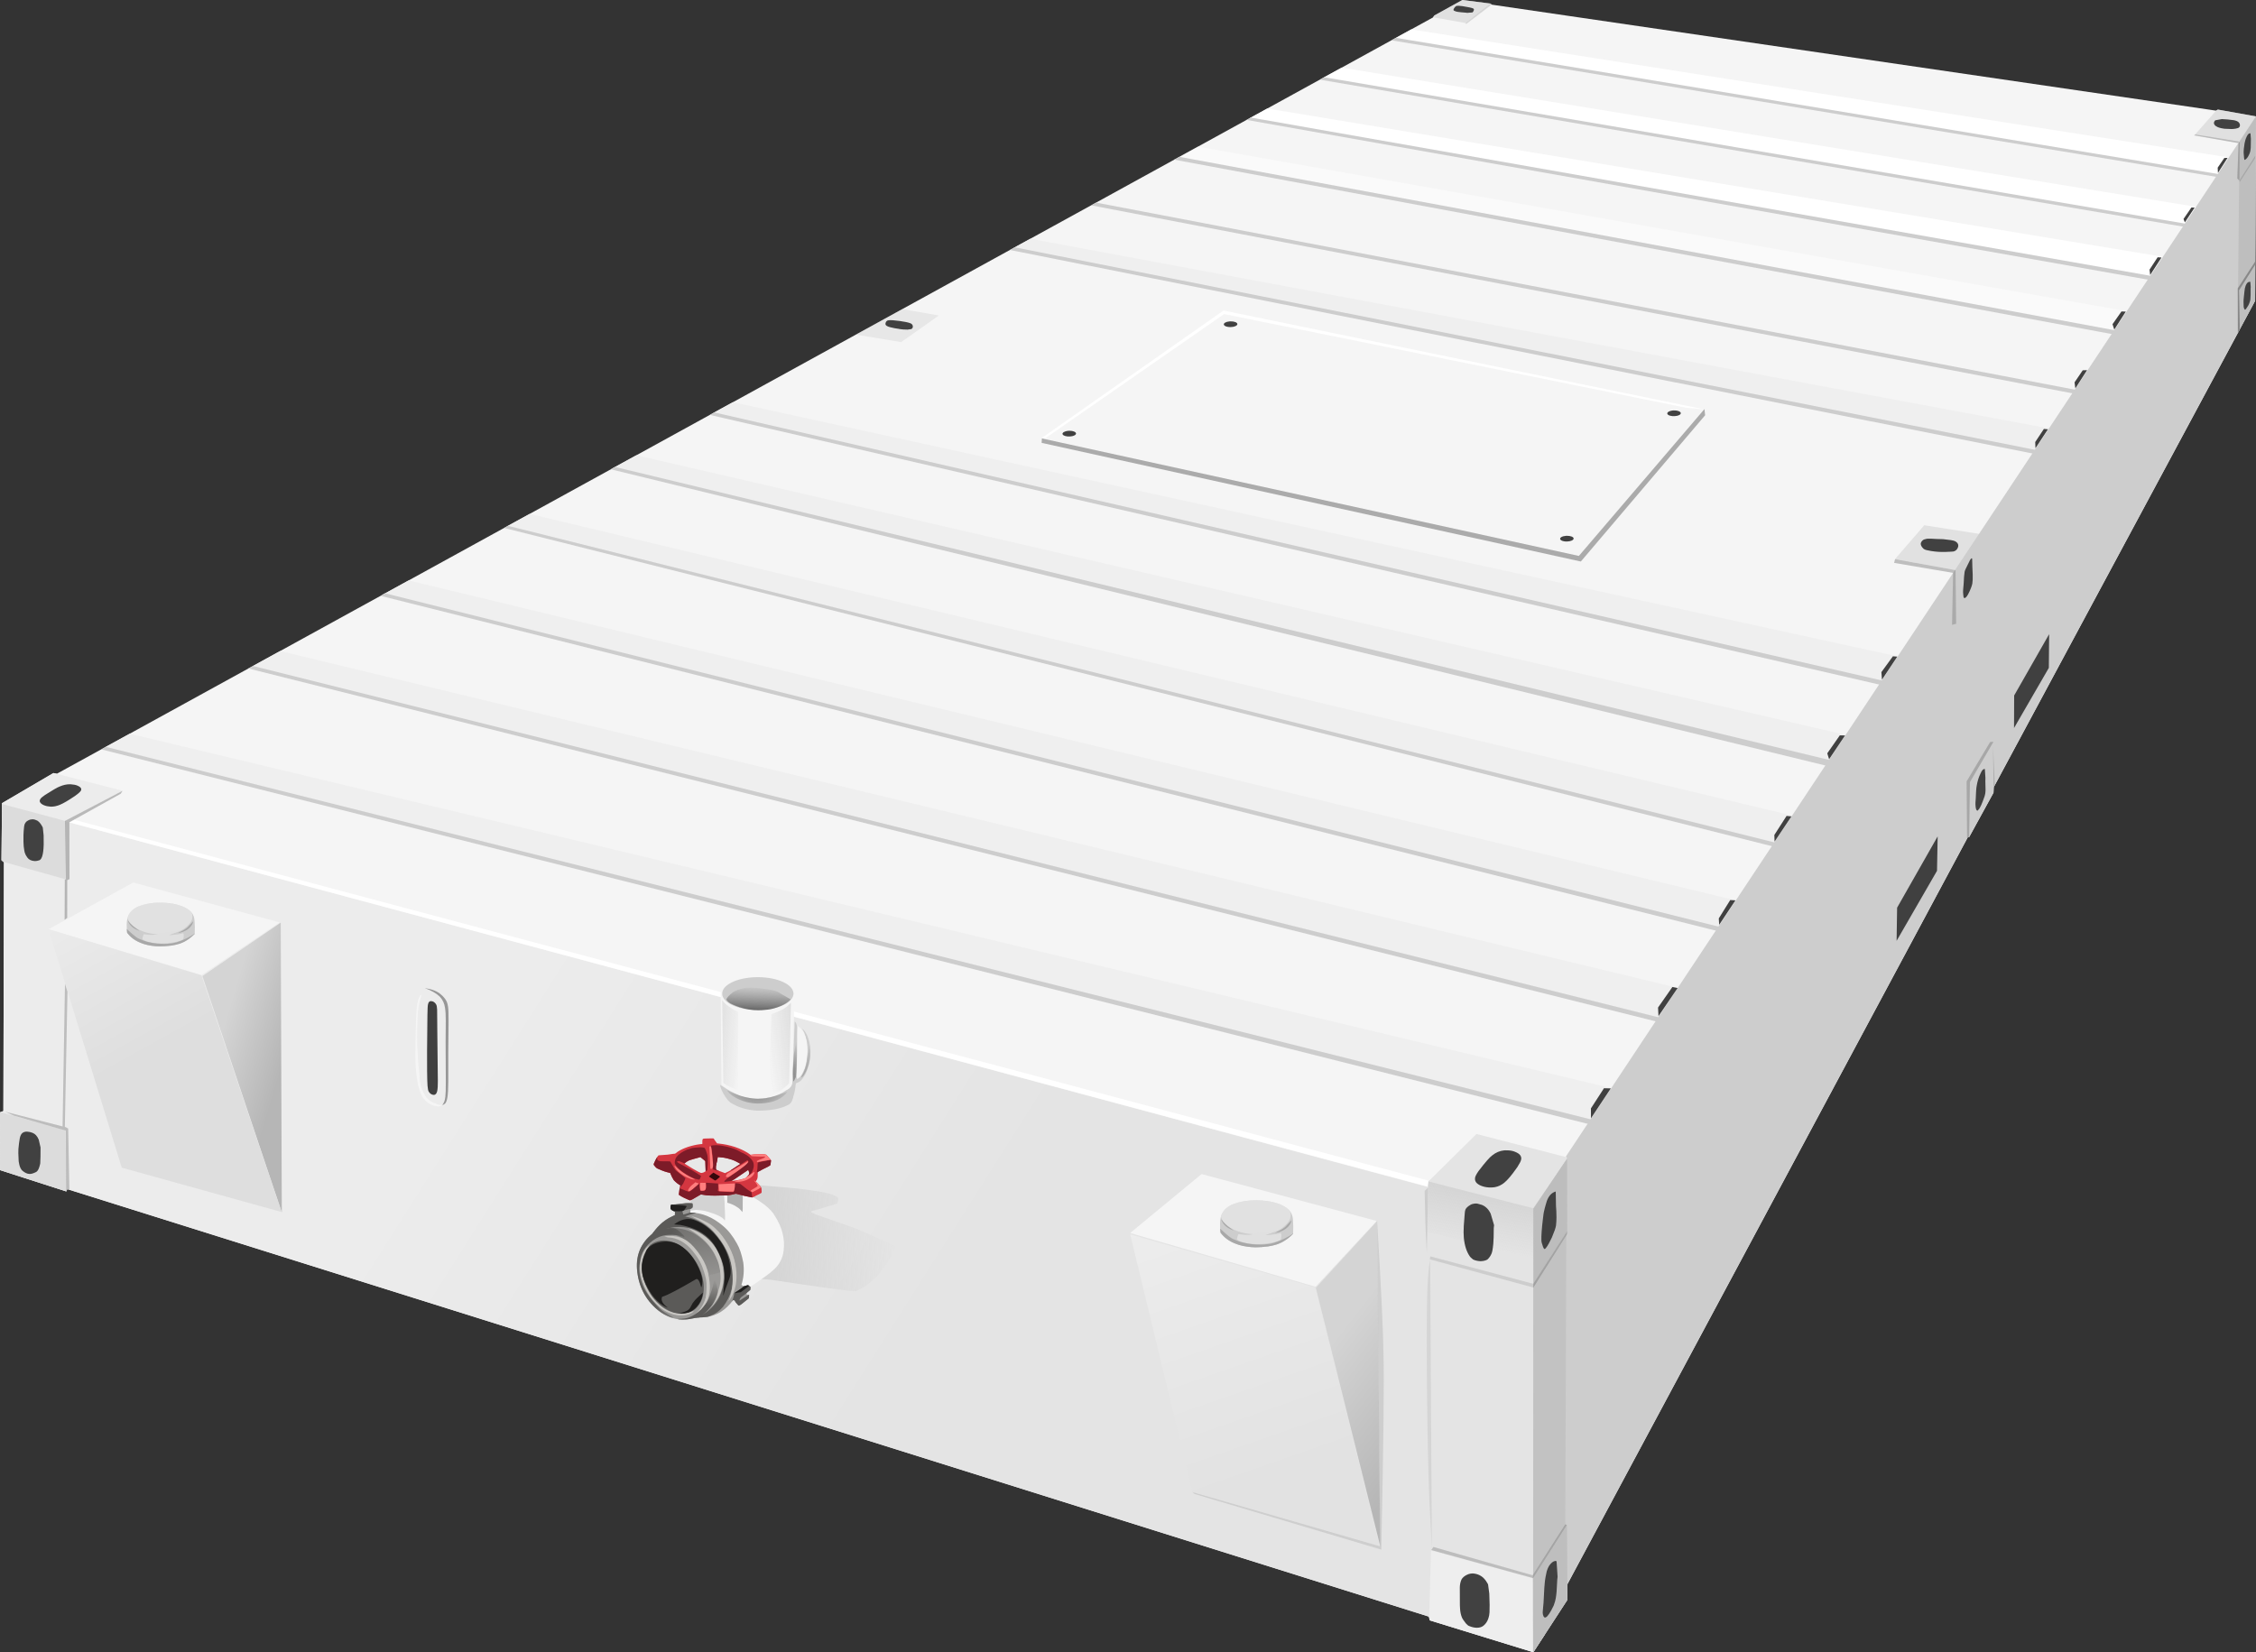 <?xml version="1.0" encoding="UTF-8"?>
<svg xmlns="http://www.w3.org/2000/svg" xmlns:xlink="http://www.w3.org/1999/xlink" id="b" viewBox="0 0 1030.72 755">
  <rect x="0" y="0" width="1030.72" height="755" fill="#333333" stroke="none"/>
  <defs>
    <style>.x{fill:#f5f5f5;}.x,.y,.z,.aa,.ab,.ac,.ad,.ae,.af,.ag,.ah,.ai,.aj,.ak,.al,.am,.an,.ao,.ap,.aq,.ar,.as,.at,.au,.av,.aw,.ax,.ay,.az,.ba,.bb,.bc,.bd,.be,.bf,.bg,.bh,.bi,.bj,.bk,.bl,.bm,.bn,.bo,.bp,.bq,.br,.bs,.bt,.bu,.bv,.bw,.bx,.by,.bz,.ca,.cb,.cc,.cd,.ce,.cf,.cg{stroke-width:0px;}.y{fill:rgba(136,136,136,.5);}.z{fill:rgba(245,245,245,.48);}.aa{fill:rgba(178,178,178,.56);}.ab{fill:rgba(136,136,136,.15);}.ac{fill:rgba(190,190,190,.58);}.ad{fill:#7d1b28;}.ae{fill:rgba(245,245,245,.58);}.af{fill:rgba(178,178,178,.59);}.ag{fill:#cdcdcd;}.ah{fill:#e0e0e0;}.ai{fill:rgba(136,136,136,.27);}.aj{fill:#d43640;}.ak{fill:#888;}.al{fill:#404040;}.am{fill:#c9c7c3;}.an{fill:rgba(136,136,136,.43);}.ao{fill:rgba(255,255,255,.47);}.ap{fill:rgba(205,205,205,.36);}.aq{fill:rgba(136,136,136,.44);}.ar{fill:#ff7e7e;}.as{fill:#d3d3d3;}.at{fill:#ababab;}.au{fill:rgba(136,136,136,.56);}.av{fill:#201f1e;}.aw{fill:rgba(178,178,178,.52);}.ax{fill:#a8a8a8;}.ay{fill:#e4e4e4;}.az{fill:#5b5a58;}.ba{fill:rgba(136,136,136,.47);}.bb{fill:rgba(136,136,136,.55);}.bc{fill:#34080b;}.bd{fill:rgba(64,64,64,.49);}.be{fill:rgba(136,136,136,.42);}.bf{fill:#5e5a56;}.bg{fill:rgba(136,136,136,.58);}.bh{fill:rgba(136,136,136,.54);}.bi{fill:#414141;}.bj{fill:#9a9997;}.bk{fill:#ececec;}.bl{fill:#fff;}.bm{fill:rgba(205,205,205,.49);}.bn{fill:#efefef;}.bo{fill:#b0b0b0;}.bp{fill:rgba(136,136,136,.16);}.bq{fill:url(#v);}.br{fill:url(#e);}.bs{fill:url(#u);}.bt{fill:url(#t);}.bu{fill:url(#f);}.bv{fill:url(#j);}.bw{fill:url(#q);}.bx{fill:url(#r);}.by{fill:url(#i);}.bz{fill:url(#h);}.ca{fill:url(#m);}.cb{fill:url(#g);}.cc{fill:url(#o);}.cd{fill:url(#p);}.ce{fill:url(#k);}.cf{fill:url(#n);}.cg{fill:rgba(205,205,205,.51);}</style>
    <linearGradient id="e" x1="591.47" y1="152.18" x2="799.7" y2="283.87" gradientTransform="translate(1024.38 747.2) rotate(-180)" gradientUnits="userSpaceOnUse">
      <stop offset="0" stop-color="#e4e4e4"></stop>
      <stop offset="1" stop-color="#ececec"></stop>
    </linearGradient>
    <linearGradient id="f" x1="895.66" y1="259.34" x2="925.27" y2="268.17" gradientTransform="translate(1024.38 747.2) rotate(-180)" gradientUnits="userSpaceOnUse">
      <stop offset="0" stop-color="#b6b6b6"></stop>
      <stop offset="1" stop-color="#d4d4d4"></stop>
    </linearGradient>
    <linearGradient id="g" x1="366.95" y1="93.72" x2="416.99" y2="132.45" xlink:href="#f"></linearGradient>
    <linearGradient id="h" x1="955.68" y1="266.8" x2="1017.36" y2="378.05" gradientTransform="translate(1024.38 747.2) rotate(-180)" gradientUnits="userSpaceOnUse">
      <stop offset="0" stop-color="#dedede"></stop>
      <stop offset="1" stop-color="#f5f5f5"></stop>
    </linearGradient>
    <linearGradient id="i" x1="438.23" y1="74.26" x2="512.07" y2="285.41" gradientTransform="translate(1024.38 747.2) rotate(-180)" gradientUnits="userSpaceOnUse">
      <stop offset="0" stop-color="#e2e2e2"></stop>
      <stop offset="1" stop-color="#f5f5f5"></stop>
    </linearGradient>
    <linearGradient id="j" x1="342.41" y1="213.65" x2="349.39" y2="176.84" gradientTransform="translate(1024.38 747.2) rotate(-180)" gradientUnits="userSpaceOnUse">
      <stop offset="0" stop-color="#cdcdcd"></stop>
      <stop offset="1" stop-color="#cdcdcd" stop-opacity="0"></stop>
    </linearGradient>
    <linearGradient id="k" x1="670.34" y1="181.44" x2="613.24" y2="182.99" gradientTransform="translate(1024.38 747.2) rotate(-180)" gradientUnits="userSpaceOnUse">
      <stop offset="0" stop-color="#d5d5d5"></stop>
      <stop offset="1" stop-color="#d5d5d5" stop-opacity="0"></stop>
    </linearGradient>
    <linearGradient id="m" x1="648.69" y1="271.05" x2="674.61" y2="267.1" xlink:href="#j"></linearGradient>
    <linearGradient id="n" x1="707.59" y1="271.17" x2="684.88" y2="269.11" xlink:href="#j"></linearGradient>
    <linearGradient id="o" x1="678.04" y1="284.9" x2="677.62" y2="296.95" gradientTransform="translate(1024.38 747.2) rotate(-180)" gradientUnits="userSpaceOnUse">
      <stop offset="0" stop-color="#5f5f5f"></stop>
      <stop offset="1" stop-color="#848484" stop-opacity="0"></stop>
    </linearGradient>
    <radialGradient id="p" cx="678.59" cy="253.37" fx="678.59" fy="253.37" r="18.71" gradientTransform="translate(1024.38 747.2) rotate(-180)" gradientUnits="userSpaceOnUse">
      <stop offset="0" stop-color="#5f5f5f"></stop>
      <stop offset="1" stop-color="#848484" stop-opacity="0"></stop>
    </radialGradient>
    <radialGradient id="q" cx="668.37" cy="255.73" fx="668.37" fy="255.73" r="17.86" xlink:href="#p"></radialGradient>
    <radialGradient id="r" cx="645.66" cy="245.99" fx="645.66" fy="245.99" r="26.63" xlink:href="#p"></radialGradient>
    <linearGradient id="t" x1="717.3" y1="203.41" x2="710.38" y2="157.98" gradientTransform="translate(1024.38 747.2) rotate(-180)" gradientUnits="userSpaceOnUse">
      <stop offset="0" stop-color="#5b5a58"></stop>
      <stop offset="1" stop-color="#5b5a58" stop-opacity="0"></stop>
    </linearGradient>
    <linearGradient id="u" x1="721.29" y1="166.46" x2="706.62" y2="163.26" xlink:href="#t"></linearGradient>
    <linearGradient id="v" x1="705.4" y1="151.33" x2="703.47" y2="163.3" xlink:href="#t"></linearGradient>
  </defs>
  <g id="c">
    <g id="d">
      <path class="x" d="M655.28,7.09l-.61.9L25.99,353.56l-1.59-.3-23.48,13.76-.23,26.09,1.12.95-.26,113.67-1.47.53-.08,26.44,30.28,9.74.47-1.04,622.08,195.34.41,1.71,47.31,14.56,15.47-23.8.14-7.38,182.88-341.23.64-.09,11.11-20.26.11-2.54,119.43-222.27.4-84.25-17.42-3.12-.92.47L681.58,2.13l-.58-.5-12.88-1.63-12.84,7.09Z"></path>
      <path class="br" d="M.69,393.09l1.12.95-.26,113.67-1.47.53-.08,26.44,30.28,9.74.47-1.04,622.08,195.34.41,1.71,47.24,14.54.07.02,5.29-8.14-2.07-193.99-51.09-12.79-.44,2.31L.91,367.49l-.22,25.61Z"></path>
      <path class="x" d="M60.88,403.26l-38.62,21.31,69.84,21,35.64-24.08-66.87-18.23Z"></path>
      <path class="x" d="M548.99,536.49c-10.88,8.98-21.76,17.97-32.65,26.95,28.24,8.18,56.48,16.37,84.72,24.55,9.31-10.02,18.62-20.04,27.93-30.05l-40-10.72-40-10.72"></path>
      <path class="bu" d="M128.26,421.59c.16,44.14.33,88.28.49,132.42-12.09-35.99-24.18-71.99-36.27-107.98l17.89-12.22,17.89-12.22"></path>
      <path class="cb" d="M629.21,557.95c-9.33,10.19-18.67,20.37-28,30.56,9.79,39.29,19.57,78.58,29.36,117.87l-.68-74.22-.68-74.22"></path>
      <path class="bz" d="M92.01,445.66c-23.28-6.99-46.55-13.98-69.83-20.97,11.15,36.3,22.29,72.59,33.44,108.89,24.35,6.76,48.71,13.52,73.06,20.28l-18.34-54.1-18.34-54.1"></path>
      <path class="by" d="M600.96,588.33c-28.2-8.1-56.4-16.21-84.61-24.31,9.5,39.27,19,78.54,28.5,117.82,28.46,8.28,56.93,16.55,85.39,24.83l-14.65-59.17-14.65-59.17"></path>
      <path class="bn" d="M47.83,341.55l680.04,171.41,8.54-15.67-340.14-81.38L59.26,335.27l-11.43,6.28Z"></path>
      <path class="ag" d="M47.6,341.68l-1.37.75h.01c226.93,57.18,453.86,114.36,680.79,171.54.08-.78.16-1.56.24-2.34l-340-85.31L48.33,341.27l-.73.4Z"></path>
      <path class="bn" d="M115.56,304.32l-.15.08,644.85,162.47,10.51-8.55-3.41-6.7L127.99,297.49l-12.43,6.83Z"></path>
      <path class="ag" d="M113.47,305.47h0c215.65,54.08,431.31,108.17,646.96,162.25l1.22-1.86-308.94-77.24-337.16-84.3-2.1,1.15Z"></path>
      <path class="bn" d="M174.62,271.86l612.37,152.87c2.47-4.32,4.94-8.65,7.41-12.97l-305.77-73.73-301.94-72.8-12.06,6.63Z"></path>
      <path class="ag" d="M173.86,272.27l613.91,153.96,1.21-1.84L175.96,271.12l-2.1,1.15Z"></path>
      <path class="bn" d="M232.07,240.28l-.08.04-.5.27,580.82,146,7.62-13.65L241.99,234.82l-9.92,5.45Z"></path>
      <path class="bn" d="M281.01,213.38l-.56.31-.55.3,556.47,135.48,8.2-13.35L290.76,208.02l-9.76,5.36Z"></path>
      <path class="ag" d="M231.81,240.42l-1.51.83,582.93,146.34,1.13-1.71L232.07,240.28l-.26.14Z"></path>
      <path class="ag" d="M280.45,213.69l-1.39.76h0c186.16,45.41,372.33,90.81,558.49,136.22l1.69-2.56-234.14-56.51-324.09-78.22-.56.31Z"></path>
      <path class="bn" d="M326.36,188.45h0l-.49.27,534.82,123.59c2.24-4.09,4.49-8.17,6.73-12.26l-267.31-58.36-265.26-57.91-8.49,4.66Z"></path>
      <path class="ag" d="M326.36,188.45l-2.07,1.14h0c179.23,41.34,358.46,82.67,537.68,124.01l1.22-1.86-218.79-50.25-318.05-73.04h0Z"></path>
      <path class="bn" d="M463.61,113.01l-.45.25,470.19,93.79,3.35-11.18-465.97-86.77-7.12,3.91Z"></path>
      <path class="ao" d="M537.57,72.36h0c143.62,26.48,287.24,52.95,430.86,79.43,1.27-3.17,2.53-6.33,3.8-9.5l-221.74-39.29-203.18-36-9.75,5.36Z"></path>
      <path class="bl" d="M571.48,53.72h0l-.43.24h0c137.44,24.45,274.87,48.9,412.31,73.34,1.76-3.29,3.53-6.58,5.29-9.88l-210.91-34.92-198.75-32.91-7.51,4.13Z"></path>
      <path class="bl" d="M604.99,35.3l-.26.15-.26.14,394.39,67.42c1.69-2.8,3.37-5.6,5.06-8.41l-196.79-32.06-194.15-31.63-7.98,4.39Z"></path>
      <path class="bl" d="M637.16,17.62h0c125.76,20.98,251.52,41.96,377.28,62.94,1.53-2.83,3.05-5.67,4.58-8.5l-189-29.6-185.26-29.02-7.6,4.18Z"></path>
      <path class="ag" d="M498.51,93.83l451.3,86.48,1.11-1.68-184.29-35.23-265.83-50.82-2.29,1.26Z"></path>
      <path class="ag" d="M536.48,72.96h0c143.73,26.74,287.47,53.48,431.2,80.22l1.17-1.77-171.4-31.79-258.6-47.96-2.38,1.31Z"></path>
      <path class="ag" d="M571.48,53.72l-1.08.59-.87.48,414.56,73.48,1.15-1.75-413.77-72.81h0Z"></path>
      <path class="ag" d="M604.27,35.69l-1.29.71h0c132.36,22.54,264.73,45.08,397.09,67.61l.91-1.38-206.47-35.11-189.53-32.23-.72.39Z"></path>
      <path class="ag" d="M635.7,18.42h0c126.46,20.94,252.93,41.87,379.39,62.81l.85-1.29-203.38-33.69-174.81-28.96-2.06,1.13Z"></path>
      <path class="ag" d="M461.4,114.22l470.27,93.62,1.11-1.69-469.17-93.14-2.21,1.21Z"></path>
      <path class="bm" d="M893.94,260.61l11-16.54-25.78-4.05-13.37,15.46,28.15,5.14"></path>
      <path class="cg" d="M1012.7,50.37l-10.12,11.42,10.39,1.84,10.39,1.84,7.34-5.68.03-6.57v-.03s-17.42-3.12-17.42-3.12l-.6.31Z"></path>
      <path class="cg" d="M655.28,7.09l-.54.8h0c4.96.88,9.93,1.76,14.89,2.64l5.95-4.55,5.55-4.24-.13-.11-12.88-1.63-12.84,7.09Z"></path>
      <path class="ap" d="M412.22,141.26l-21.18,11.64,9.92,1.64,10.77,1.78c5.73-4.05,11.47-8.1,17.2-12.15-5.57-.97-11.13-1.94-16.7-2.91h0Z"></path>
      <path class="bk" d="M.92,367.01v1.46s0,0,0,0c9.04,2.48,18.08,4.96,27.11,7.44,9.34-4.85,18.68-9.71,28.03-14.56l-16.47-4.23-14.63-3.76-.56-.11-23.48,13.76Z"></path>
      <path class="ay" d="M652.53,541.64l52.18,15.92,17.65-27.05-47.79-12.32-21.92,21.63-.12,1.83"></path>
      <path class="ag" d="M715.44,528.46l.6.96-15.57,22.75v202.81s.07.02.07.02l15.47-23.8.14-7.38,182.88-341.23.64-.09,11.11-20.26.11-2.54,119.43-222.27.4-84.22-315.28,475.24Z"></path>
      <path class="ag" d="M700.96,586.77c.09.59.18,1.18.26,1.77-15.98-4.35-31.96-8.71-47.94-13.06.06-.46.11-.91.17-1.37l23.75,6.33,23.75,6.33"></path>
      <path class="ag" d="M652.48,542.65l-1.59,1.54c.11,6.2.22,10.88.33,14.03.1,3.14.32,7.91.65,14.31l.61-29.87"></path>
      <path class="bv" d="M701.7,552.45l.47,22.96c-16.72-4.15-33.44-8.31-50.16-12.46.21-7.69.41-15.38.62-23.07l24.53,6.28,24.53,6.28"></path>
      <path class="bm" d="M.69,393.09l.9.76h.01c9.45,2.65,18.91,5.31,28.36,7.96l-.05-13.33-.05-13.33-28.94-7.75-.22,25.68Z"></path>
      <path class="cg" d="M.08,508.24l-.08,26.44,30.28,9.74.35-.78h.01c-.29-9.05-.58-18.1-.87-27.15l-15.14-4.25-14.43-4.05-.12.04Z"></path>
      <path class="ae" d="M653.33,725.26l-.39,13.94.29,1.24,47,14.47c0-11.25-.01-22.49-.02-33.74-15.47-4.24-30.94-8.48-46.42-12.71l-.47,16.81Z"></path>
      <path class="at" d="M778.73,186.94l.31,2.81-56.79,66.84-246.36-54.22.14-2.02,245.32,53.69,57.37-67.1"></path>
      <path class="aw" d="M1022.79,65.34l-.57,16.24.8,1.15-.69,69.54,7.98-14.84.4-84.22v-.03s-.01,0-.01,0l-7.91,12.16Z"></path>
      <path class="af" d="M715.97,529.35l-15.41,23.07.1,34.3,15.35-24.18-.04-33.19"></path>
      <path class="aa" d="M708.15,709.15l-7.78,12.08.12,33.76.05.02,5.29-8.14,10.18-15.66.1-5.21h0c-.06-9.64-.13-19.28-.19-28.93l-7.78,12.08Z"></path>
      <path class="y" d="M893.45,260.53l-27.64-5.03-.44,1.71,26.96,4.58-.48,23.75,1.87-.49-.28-24.52"></path>
      <path class="bh" d="M909.23,339.09l-10.73,17.97.22,26.13.32-.6.64-.09h0s.35-25.12.35-25.12l10.75-18.42-1.54.13Z"></path>
      <path class="an" d="M910.57,340.59l.15,11.32.12,8.83.04-1.04.5-.94h0c-.27-6.06-.54-12.11-.82-18.17h0Z"></path>
      <path class="au" d="M1022.74,65.37l-.56,16.16.98.94.14-17.72-.56.63"></path>
      <path class="aq" d="M1002.42,61.88l20.04,3.5.59-.69-19.95-3.23-.68.42"></path>
      <path class="ak" d="M1022.37,131.78l.08,20.29.89-1.65-.36-17.76,7.42-11.77v-1.47s-8.03,12.36-8.03,12.36Z"></path>
      <path class="au" d="M700.54,586.65c-.02.62-.04,1.24-.06,1.86,5.15-8.17,10.3-16.34,15.44-24.5.04-.49.08-.99.12-1.48l-7.75,12.06-7.75,12.06"></path>
      <path class="bg" d="M700.37,721.26c-.02-.5-.05-1-.07-1.5,4.97-7.76,9.94-15.52,14.91-23.27.22.16.45.31.67.47l-7.76,12.15-7.76,12.15"></path>
      <path class="be" d="M700.53,721.17l-.2-1.31-45.45-12.96-.98,1.41,46.64,12.85"></path>
      <path class="bb" d="M55.98,361.37l-.82,1.33-23.46,13.06.05,25.94-1.03.52-.02,17.2-1.18.92.09-18.43.46-.08-.39-26.72,26.31-13.74"></path>
      <path class="ba" d="M28.58,514.73l-26.35-6.77h0l3.93,1.8,23.84,6.85.31,27.75.32-.72.12-.26.95.3-.55-28-1.52-.78,1.19-61.75-1.13-3.58-1.1,65.16Z"></path>
      <path class="ab" d="M715.62,564.06l-15.07,22.93-.09,132.76,14.68-22.58.48-133.12"></path>
      <path class="bp" d="M653.42,575.66c-.68,3.12-1.13,8.1-1.32,14.92-.13,4.5-.2,8.75-.22,12.75-.02,4.7-.03,7.79-.03,9.27,0,4.25.01,8.17.04,11.78.03,4.04.06,7.96.09,11.76.01,2.05.08,7.49.21,16.34.09,5.9.25,13.37.49,22.43.24,8.47.75,19.39,1.52,32.75l-.78-132"></path>
      <path class="aq" d="M1030.41,71.12l-.16,1.29-7.06,10.9.12-1.12,7.1-11.07"></path>
      <path class="ai" d="M680.99,1.63c-3.8,2.97-7.6,5.93-11.4,8.9.08.16.16.33.23.49l6.05-4.61,5.67-4.32-.54-.47h0s0,0,0,0Z"></path>
      <path class="bl" d="M476.09,200.05l1.39.29,81.8-56.83,211.24,42.85,7.98.68-219.5-45.14-82.91,58.15"></path>
      <path class="ac" d="M629.18,557.96c1.78,29.57,2.74,49.67,2.89,60.29.36,11.74.03,41.69-.98,89.86l-85.37-25.44-.98-.85,85.64,24.76-1.19-148.63"></path>
      <path class="bl" d="M652.12,542.17c.14-.89.29-1.78.43-2.68-206.18-54.95-412.35-109.9-618.53-164.85-.75.4-1.5.79-2.25,1.19l310.17,83.17,310.17,83.17"></path>
      <path class="ce" d="M337.67,540.95l.36,42.92c7.08.36,11.93.69,14.56,1,20.53,3.09,32.82,4.79,36.86,5.08,1.11.07,1.69.08,1.75.03l2.52-1.31c1.6-.93,3.12-2.01,4.56-3.24l2.1-1.95c.78-.5,2.63-2.9,5.56-7.18,1.11-1.82,2.15-3.78,3.1-5.9.02-.27-.07-.54-.27-.8-.09-.2-.52-.51-1.29-.94l-13.57-6.09c-1.98-.88-8.8-3.33-20.45-7.36-1.17-.43-2.07-.84-2.7-1.24-.26-.25-.23-.43.1-.54.61-.1,4.48-1.24,11.61-3.43.53-1.38.64-2.32.34-2.83l-2.1-1.14c-2.38-.92-7.16-1.81-14.34-2.65-1.04-.22-7.77-.84-20.18-1.83l-8.52-.58"></path>
    </g>
    <g id="l">
      <path class="bi" d="M715.83,244.84c.88-.01,1.61.1,2.2.33.59.23.9.53.93.9-.01.37-.31.69-.88.95-.58.26-1.3.4-2.18.43-.29,0-.56,0-.82-.03l-.38-.05c-.25-.04-.48-.09-.69-.15-.65-.2-1.05-.48-1.2-.83-.1-.37.09-.7.59-.99.5-.29,1.17-.47,2.02-.54l.42-.02"></path>
      <path class="bi" d="M764.8,187.55c.19,0,.38,0,.56.01.44.03.69.06.76.08.32.06.61.13.87.24.13.05.25.11.35.17.23.15.36.25.37.29.12.14.19.29.21.45-.01.33-.25.62-.7.86-.31.15-.51.23-.59.24-.14.05-.29.09-.45.12-.32.07-.66.12-1.04.14-.75.05-1.48-.02-2.18-.21-.09-.02-.28-.09-.57-.23-.11-.06-.2-.12-.28-.18-.16-.13-.28-.27-.34-.43-.05-.17-.03-.32.04-.47,0-.04.09-.15.27-.32.08-.07.18-.13.29-.2.22-.13.48-.23.77-.32.06-.03.3-.08.71-.16.17-.03.35-.05.54-.07l.42-.02"></path>
      <path class="bi" d="M488.48,196.85c.47,0,.75.01.83.03.17.02.34.04.5.06.32.06.61.13.87.24.3.14.47.22.5.26.09.06.17.13.23.2.12.14.19.29.21.45-.01.33-.25.62-.7.86-.31.15-.51.23-.59.24-.14.05-.29.09-.45.12-.32.07-.66.12-1.04.14-.75.05-1.48-.02-2.18-.21-.29-.09-.53-.19-.72-.31-.09-.06-.18-.12-.25-.19-.15-.18-.23-.28-.23-.33-.05-.17-.03-.32.04-.47.12-.18.21-.29.27-.32.08-.07.18-.13.29-.2.22-.13.48-.23.77-.32.06-.03.3-.08.71-.16.17-.03.35-.05.54-.07l.42-.02"></path>
      <path class="bi" d="M562.2,146.85c.9,0,1.63.1,2.2.33.6.24.91.54.93.9,0,.36-.3.68-.89.95-.56.26-1.27.4-2.14.43-.33.01-.66,0-.98-.04-.08,0-.32-.04-.72-.13-.17-.04-.31-.08-.42-.12-.57-.2-.91-.47-1.02-.82-.03-.15-.01-.28.05-.42.07-.11.14-.21.22-.29.1-.09.21-.16.33-.23.26-.14.54-.26.84-.34.46-.11.86-.18,1.18-.2l.42-.02"></path>
      <path class="bi" d="M27.34,359.37c-1.1.41-3.34,1.7-6.73,3.87-1.2.82-1.91,1.43-2.14,1.83-.34.52-.41,1-.21,1.43.27.57.88,1.06,1.83,1.46.84.35,1.79.56,2.84.63.17.01.34.02.51.02.6,0,1.2-.06,1.82-.19.94-.22,1.63-.44,2.08-.65,1.61-.67,3.76-1.92,6.45-3.74l.53-.35c1.36-.99,2.13-1.64,2.33-1.95.43-.46.56-.93.41-1.4-.15-.46-.7-.9-1.68-1.33-.71-.32-1.73-.52-3.07-.61-.15,0-.3-.01-.45-.01-1.46,0-2.97.33-4.53,1Z"></path>
      <path class="bi" d="M681.84,527.91c-1.19.83-3.31,3.25-6.36,7.26-1.05,1.51-1.57,2.6-1.58,3.26-.08.86.19,1.59.8,2.19.8.78,1.97,1.35,3.52,1.71,1.35.31,2.72.38,4.1.24.22-.02.44-.06.66-.09.75-.14,1.47-.36,2.15-.67,1.02-.52,1.73-.97,2.15-1.36,1.54-1.27,3.38-3.46,5.53-6.54l.43-.59c1.04-1.65,1.59-2.72,1.66-3.2.25-.74.15-1.45-.29-2.14-.43-.67-1.34-1.26-2.76-1.79-1.06-.4-2.45-.59-4.19-.54-.19,0-.39.02-.58.04-1.89.2-3.64.94-5.25,2.23Z"></path>
      <path class="bi" d="M416.22,150.41c1.1-.28,1.27-2.12-.31-2.71-1.07-.4-2.67-.71-4.78-1.01-2.42-.34-4.15-.46-5.18-.34-.74.09-1.18.54-1.37,1.33-.14.54.07.98.69,1.32.63.34,1.79.67,3.47.98.62.12,1.23.21,1.82.28,0,0,.94.22,2.04.29,0,0,.63.04,2.05.07l1.56-.22Z"></path>
      <path class="bi" d="M891.5,252.07c2.38.18,3.2-1.84,3.2-2.75,0-.87-.54-1.56-1.57-2.06-.65-.31-2.43-.6-5.34-.88-.41-.04-1.44-.04-3.1-.09-1.4-.05-2.22-.13-2.46-.13-1.04-.02-1.65-.02-1.82.02-1.03.22-1.6.4-1.7.54-.43.27-.87.69-1.09,1.37-.25.8.21,1.78,1.26,2.72.5.44,1.7.7,3.47.99,2.13.34,4.35.49,6.66.4l2.47-.11Z"></path>
      <path class="bi" d="M900.85,255.12c-.16-.02-.42.25-.79.81-.38.72-1.06,2.1-2.04,4.15-.18.38-.33.79-.43,1.23-.1.54-.18,1.28-.25,2.23-.01.12-.07,1.19-.18,3.21l-.24,2.79c-.02.25-.03.56-.03.93,0,.08,0,.16,0,.23.01.2.05.6.1,1.2.04.43.08.72.11.88.09.3.23.48.42.54.52-.06,1.09-.67,1.71-1.84.43-.78.89-1.81,1.39-3.09.3-.87.47-1.47.51-1.82.16-1.01.21-2.35.16-4.02-.02-.92-.07-2.02-.15-3.29l-.1-3.84c-.02-.18-.07-.29-.16-.31h-.03"></path>
      <path class="bi" d="M1027.93,60.92c-.47,0-.93.44-1.38,1.33-.15.3-.3.64-.45,1.04l-.22.63c-.09.23-.21.72-.37,1.48-.12.62-.23,1.45-.34,2.49-.02.18-.06.6-.09,1.24-.01.24-.02.46-.01.65.12,2.16.27,3.26.46,3.31.11-.02.36-.18.74-.49.3-.28.59-.65.86-1.11.09-.13.27-.48.53-1.06l.12-.3c.07-.2.14-.39.2-.58.06-.19.11-.38.14-.56.07-.37.12-.71.15-1.01.02-.17.04-.4.05-.68.04-.83.06-2.13.06-3.88l-.18-2.46c-.08-.03-.15-.04-.23-.04h-.03"></path>
      <path class="bi" d="M1015.03,54.43l-2.91.54-.18.17c-.62.74-.6,1.46.06,2.17.11.11.25.22.4.32.05.06.33.21.85.46l.28.11c.19.07.39.14.6.2.21.06.43.12.66.17.46.1.95.19,1.49.26l3.22.13c.59,0,1.23-.06,1.9-.17.51-.1.88-.19,1.1-.27.1-.02.24-.1.41-.24.34-.29.5-.66.47-1.13,0-.17-.03-.34-.09-.5-.18-.39-.32-.61-.41-.68-.34-.45-1.09-.8-2.25-1.04-.33-.07-1.27-.18-2.84-.34-.8-.07-1.55-.12-2.26-.15l-.52-.02"></path>
      <path class="bi" d="M1027.95,128.77l-.34.03c-.22.04-.43.13-.61.26-.19.13-.36.31-.52.53-.16.22-.29.48-.42.79l-.17.49-.15.56-.04.07-.05.21c-.1.55-.27,1.92-.49,4.12l-.11,1.17c-.02.35-.04.66-.03.94.06,1.18.09,1.96.07,2.35.08.36.17.64.27.85.12.22.19.32.22.32.05.04.1.06.16.06.2,0,.68-.64,1.45-1.92.3-.58.46-.93.48-1.04.29-.79.44-1.33.47-1.61.04-.04.08-.76.12-2.15.03-1.06.03-2.12,0-3.17,0-.27.02-.41.05-.44l-.18-2.41h-.15s-.04,0-.04,0"></path>
      <path class="bi" d="M906.69,351.39c-.31,0-.61.15-.9.46-.23.29-.37.48-.42.58-.19.37-.37.73-.54,1.09-.8,1.65-1.36,3.45-1.69,5.39-.14.71-.24,1.58-.3,2.62-.04.59-.09,1.64-.15,3.14-.08,1.18-.13,1.87-.14,2.08-.02.37-.02.69-.01.95.08,1.76.37,2.66.87,2.72.06.11.35-.18.88-.88.08-.06.39-.64.92-1.74.41-.9.91-2.21,1.51-3.95.11-.32.2-.68.27-1.07.1-.64.15-1.27.16-1.89.03-.43,0-1.74-.09-3.91,0-.3.01-.8.04-1.49l-.26-4.08s-.09,0-.13-.01h-.02"></path>
      <path class="bi" d="M710.77,544.48c-.47.13-.9.31-1.3.56s-.77.55-1.11.92l-.48.59c-.31.43-.58.91-.83,1.45-.17.28-.46,1.15-.87,2.61-.26.85-.53,1.91-.81,3.19-.07.19-.22,1.21-.43,3.06-.55,4.49-.78,7.8-.71,9.94-.01.59.24,1.6.77,3.02.23.63.48.94.75.94.27-.11.63-.52,1.09-1.22l.76-1.27c.11-.16.58-1.07,1.4-2.74,1.13-2.66,1.77-4.5,1.91-5.53.14-1.34.21-2.57.21-3.68-.01-1.58-.04-2.56-.07-2.95-.04-.7-.09-1.42-.15-2.18l-.12-6.73"></path>
      <path class="bi" d="M674.18,549.95c-1.14.1-1.95.32-2.42.66-1.15.66-1.9,1.37-2.25,2.15-.16.55-.25,1.02-.27,1.4-.22,2.38-.37,4.35-.46,5.91-.14,2.1-.13,3.97.02,5.62.36,3.56,1.28,6.37,2.75,8.45.12.24.61.71,1.47,1.39.95.47,2.1.73,3.46.79,1.31-.06,2.34-.32,3.09-.77.84-.78,1.46-1.67,1.86-2.67.32-.61.6-2.12.83-4.54.14-1.56.21-3.93.21-7.12.03-.67.08-1.14.14-1.39l-1.55-5.24-.42-.8c-.3-.51-.63-.96-.99-1.37-.73-.81-1.59-1.42-2.58-1.83-1.59-.49-2.5-.7-2.74-.64h-.14"></path>
      <path class="bi" d="M672.82,719c-.68,0-1.34.12-1.99.35-.8.34-1.28.58-1.43.72-.99.63-1.62,1.38-1.89,2.24-.35.96-.54,2.03-.55,3.21-.03.31-.02,2.96.03,7.94,0,.36.03.91.08,1.64.08,1.4.34,2.69.79,3.86.19.58.81,1.53,1.85,2.86.64.72,1.19,1.14,1.64,1.26,1.21.5,2.35.74,3.4.74,1.2,0,2.17-.29,2.91-.85,1.01-.78,1.76-1.82,2.23-3.1.12-.3.29-.89.49-1.77.07-.33.12-.78.15-1.35.1-1.72.07-4.56-.1-8.51l-.57-4.28c-.75-1.29-1.23-2.02-1.43-2.17-1.33-1.65-3.14-2.58-5.4-2.78h-.21"></path>
      <path class="bi" d="M710.61,713.28c-1.02.13-1.97.89-2.88,2.27-.14.25-.29.53-.43.83l-.21.48c-.14.33-.27.69-.4,1.08-.24,1.07-.44,2.03-.59,2.86-.05.25-.14.8-.26,1.68l-.27,3.07c-.15,3.3-.27,5.56-.36,6.79-.02.32-.14,1.63-.35,3.93l-.03.66c0,.53.12,1.09.38,1.67.07.15.16.26.25.35.04.08.19.15.45.2l.31-.07c.22-.09.45-.27.71-.54.52-.54,1.13-1.45,1.82-2.72.35-.63.72-1.36,1.11-2.17.53-1.47.85-2.61.96-3.42.16-.98.28-1.94.35-2.86.18-3.35.28-5.19.31-5.52.06-.87.11-1.3.15-1.3l-.46-7.09c-.16-.1-.33-.15-.51-.17h-.07"></path>
      <path class="bi" d="M12.22,517.11c-.82,0-1.5.23-2.05.68-.48.42-.85,1.14-1.1,2.17-.28,1.51-.5,3.22-.66,5.12-.08.66-.04,2.44.11,5.34l.07.65c.02.14.05.22.07.22l.13.75c.1.48.24.92.4,1.32.16.4.36.75.58,1.07l.36.44c1.22,1.06,2.35,1.58,3.41,1.57.69.06,1.71-.24,3.05-.92.17-.11.33-.26.48-.44.36-.51.56-.86.61-1.04.12-.28.23-.6.34-.95l.33-1.25.04-.29c.1-1.6.15-4,.13-7.21l-.81-3.54c-.35-.85-.77-1.53-1.26-2.06-.87-.94-2.21-1.48-4.01-1.62h-.21"></path>
      <path class="bi" d="M14.81,374.39c-.11-.02-.43.02-.96.12-.42.11-.82.29-1.21.53-.59.3-1.06.86-1.42,1.69-.14.51-.21.82-.2.95-.17,1.48-.27,2.81-.3,3.97-.03,2.29,0,4,.11,5.13.22,1.66.38,2.6.47,2.81.24.78.64,1.53,1.19,2.27.69.99,1.83,1.53,3.44,1.62.51.03,1.22-.1,2.13-.4l.46-.35.4-.58.34-.81.27-1.03.21-1.26.14-1.49.08-1.72c.03-1.22.02-2.6-.03-4.13l-.38-3.56c-.1-.27-.43-.85-1.01-1.72-.47-.64-.96-1.12-1.47-1.43-.8-.4-1.51-.6-2.11-.61h-.16"></path>
      <path class="bi" d="M666.36,2.65c-.16,0-.4.01-.73.03l-.15.03c-.1.03-.19.08-.29.14-.1.06-.19.14-.29.23l-.14.15c-.34.39-.57.74-.67,1.06-.02.1-.03.19-.01.27l.04.12c.04.07.09.14.17.19.37.19.66.31.86.36.25.08.52.14.8.18.73.12,2.03.25,3.9.39.24.03.38.05.44.08l2.5-.21c.18-.23.32-.44.42-.62l.12-.27c.13-.34.1-.6-.09-.78l-.17-.12-.38-.16-.25-.08c-.2-.06-.46-.12-.77-.19l-.52-.11c-.76-.15-1.77-.33-3.02-.54-.62-.1-1.15-.15-1.6-.16h-.17"></path>
      <path class="al" d="M885.28,382.19c-6.18,10.86-12.35,21.73-18.53,32.59-.08,5.05-.15,10.09-.23,15.14,6.15-10.66,12.31-21.33,18.46-31.99l.15-7.87.15-7.87"></path>
      <path class="al" d="M936.2,289.81c-5.32,9.33-10.65,18.66-15.97,28-.02,4.96-.04,9.91-.06,14.87,5.3-9.16,10.6-18.33,15.9-27.49l.07-7.69.07-7.69"></path>
      <path class="al" d="M735.94,497.35c-1.04-.02-2.08-.05-3.12-.07-1.99,3.07-3.97,6.14-5.96,9.21,0,1.51.01,3.01.02,4.52l4.53-6.83,4.53-6.83"></path>
      <path class="al" d="M766.48,451.49c-.8-.16-1.6-.31-2.4-.47-2.19,3.13-4.37,6.26-6.56,9.39.07,1.31.14,2.62.21,3.92l4.37-6.42,4.37-6.42"></path>
      <path class="al" d="M792.88,411.42c-.79-.04-1.59-.09-2.38-.13-1.74,2.8-3.48,5.59-5.22,8.39.06.97.12,1.95.18,2.92l3.71-5.59,3.71-5.59"></path>
      <path class="al" d="M818.47,373.06c-.74-.07-1.48-.15-2.22-.22-1.86,2.9-3.73,5.8-5.59,8.7l.1,3.05,3.85-5.76,3.85-5.76"></path>
      <path class="al" d="M842.97,336.07l-2.4-.03c-1.91,2.73-3.82,5.46-5.73,8.2.28.9.56,1.8.84,2.7l3.64-5.43,3.64-5.43"></path>
      <path class="al" d="M866.82,300.06l-1.98-.16-5.27,7.23c.09,1.15.17,2.3.26,3.45l3.5-5.26,3.5-5.26"></path>
      <path class="al" d="M935.64,196.17c-.61-.05-1.22-.11-1.83-.16-1.32,1.99-2.64,3.99-3.96,5.98.04.94.07,1.88.11,2.82l2.85-4.32,2.85-4.32"></path>
      <path class="al" d="M953.54,169.15c-.66.02-1.32.04-1.98.06-1.25,1.84-2.49,3.67-3.74,5.51.12.92.24,1.83.36,2.75l2.68-4.16,2.68-4.16"></path>
      <path class="al" d="M971.24,142.39c-.66-.02-1.32-.05-1.98-.07-1.36,1.94-2.72,3.88-4.09,5.82.26.82.53,1.65.79,2.47l2.64-4.11,2.64-4.11"></path>
      <path class="al" d="M985.77,117.57l-3.69,5.64.29,2.47,5.18-8.01-1.78-.11Z"></path>
      <path class="al" d="M1002.72,94.87c-.5-.02-1-.03-1.51-.05-1.2,1.75-2.4,3.5-3.61,5.25.21.52.42,1.03.62,1.55l2.24-3.38,2.24-3.38"></path>
      <path class="al" d="M1017.75,72.13c-.5.02-1,.04-1.5.05-1.01,1.47-2.02,2.94-3.03,4.42.04.81.07,1.62.11,2.43l2.21-3.45,2.21-3.45"></path>
      <path class="al" d="M199.78,468.93c0-3.78-.02-6.3-.07-7.59-.06-1.14-.19-1.89-.4-2.26-.55-1.01-1.34-1.55-2.36-1.61-.73-.04-1.2.45-1.4,1.47-.15.46-.23,2.11-.27,4.98-.16,13-.21,21.4-.15,25.22.04,3.65.11,5.99.2,7.01.12,1.43.3,2.32.55,2.67.59.99,1.38,1.49,2.38,1.51.74-.05,1.24-.63,1.49-1.75.21-1.02.31-2.53.29-4.54-.1-6.57-.18-14.31-.25-23.24l-.02-1.87"></path>
      <path class="bd" d="M194.11,451.52c3.03,1.13,5.29,2.43,6.81,3.9,1.33,1.43,2.13,3.13,2.39,5.09.25,1.6.36,3.58.35,5.92l-.07,9.71c-.02.5.01,6.48.09,17.93,0,2.45-.02,3.99-.05,4.61-.09,2.04-.22,3.31-.39,3.81-.16.83-.56,1.67-1.2,2.53,1.03-.35,1.65-.92,1.88-1.71.39-.86.65-2.47.78-4.82.03-.31.07-1.65.11-4.01v-13.45s.13-14.37.13-14.37c0-3.59-.07-5.77-.23-6.55-.15-1.19-.43-2.13-.84-2.84-.58-1.03-1.39-1.98-2.43-2.84-1.56-1.41-3.86-2.35-6.88-2.83l-.45-.08"></path>
      <path class="x" d="M192.65,454.5c-.26.1-.5.29-.71.56-.21.27-.41.62-.59,1.06l-.25.72c-.3.88-.56,2.41-.78,4.6-.1,1.17-.16,2.06-.18,2.67-.02.39-.03.78-.05,1.19l-.12,4.4c-.06,2.45-.1,4.75-.13,6.9-.02,2.14-.04,4.16-.04,6.07,0,1.92.06,3.7.17,5.35.06.82.13,1.62.21,2.37.04.42.18,1.48.44,3.19.41,2.63,1,4.56,1.8,5.8l-.59-3.46c-.08-2.68-.14-4.23-.17-4.65l-.59-5.86c-.07-.89-.14-1.91-.2-3.04-.22-3.48-.33-6.35-.32-8.61,0-.29.01-1.11.04-2.45.03-1.12.11-3.36.22-6.72.06-1.08.11-1.88.17-2.41.2-2.09.65-4.32,1.37-6.68l.29-.99"></path>
      <path class="x" d="M191.14,491.58c-.2,0-.29.51-.27,1.54.04,1.07.19,2.2.43,3.39.44,2.13,1.07,3.78,1.88,4.96,1.63,2.41,3.89,3.79,6.78,4.12.88.06,1.62-.2,2.22-.77l-1.35.09-1.04-.32c-.66-.23-1.27-.47-1.83-.73l-.79-.41c-.5-.28-.94-.58-1.33-.9-.39-.32-.72-.66-1-1.02-.45-.62-.78-1.14-1.01-1.57-.5-.98-.86-1.79-1.08-2.41-.48-1.05-.91-2.91-1.3-5.58-.06-.24-.16-.37-.32-.38h0"></path>
      <path class="ag" d="M590.81,563.81c.18-5.06-.06-8.09-.73-9.09-.68-1.76-2.5-3.25-5.46-4.47-3.72-1.43-8.3-1.98-13.74-1.64-2.55.22-4.85.7-6.88,1.44-1.39.45-2.73,1.21-4.02,2.29-1.29,1.3-2.05,2.68-2.29,4.15-.34,1.47-.37,3.71-.09,6.73,1.66,2.29,3.97,3.99,6.93,5.1,1.91.79,4.27,1.31,7.08,1.55,1.79.2,4.34.1,7.66-.3,1.44-.21,2.76-.51,3.95-.89.34-.07,1.14-.4,2.39-.98,1.84-1.01,3.41-2.15,4.69-3.44l.51-.47"></path>
      <path class="z" d="M570.89,548.61c-2.55.22-4.85.7-6.88,1.44-1.39.45-2.73,1.21-4.02,2.29-1.15,1.16-1.88,2.39-2.19,3.68h0c.24.76.55,1.39.92,1.9,1.5,2.26,4.25,4,8.28,5.2,2.09.57,4.4.88,6.93.93,2.06-.02,3.29-.06,3.68-.15.81-.08,1.59-.2,2.35-.35,3.71-.7,6.59-2.43,8.63-5.16,1.14-1.52,1.39-3.18.75-4.97h0c-.94-1.21-2.51-2.26-4.71-3.17-3.01-1.16-6.58-1.74-10.7-1.74-.98,0-1.99.03-3.03.1Z"></path>
      <path class="ah" d="M583.54,562.03l-10.03,1.52c-.34.18-.73.33-1.17.45-.57.13-.93.2-1.07.2-.6.08-1.31.11-2.13.08-.13.03-1.14-.06-3.03-.28-.2-.02-.32-.02-.37,0-.42,1.06-.61,1.86-.56,2.39l.06.09.89.55c.31.16.68.31,1.09.46,1.47.46,2.93.77,4.37.92.89.08,1.8.12,2.72.12,1.07,0,2.15-.05,3.25-.16,1.77-.18,3.38-.45,4.82-.81.45-.12.87-.24,1.26-.38.38-.13.73-.28,1.04-.43l.44-.23c.24-.91.34-1.53.29-1.84,0-.45-.09-.86-.23-1.24-.89.25-1.73.44-2.52.56-2.89.34-4.39.48-4.51.43,1.69-.6,3.3-1.3,4.81-2.09l.57-.31"></path>
      <path class="ax" d="M557.47,561.42c.03.57.08,1.17.14,1.81,1.66,2.29,3.97,3.99,6.93,5.1,1.91.79,4.27,1.31,7.08,1.55.6.07,1.28.1,2.04.1,1.53,0,3.41-.13,5.62-.4,1.44-.21,2.76-.51,3.95-.89.34-.07,1.14-.4,2.39-.98,1.84-1.01,3.41-2.15,4.69-3.44l.51-.47s0-.1,0-.14h0c-2.61,1.82-5.61,3.26-9,4.33-1.29.37-2.75.59-4.39.69-.55.03-1.11.05-1.69.05-.99,0-2.02-.04-3.11-.13-1.6-.14-3.14-.39-4.6-.76-1.28-.28-2.85-.84-4.7-1.67-.82-.29-2.56-1.66-5.21-4.11l-.65-.64h0Z"></path>
      <path class="ax" d="M558,557.26s-.03.04,0,.12c.04.15.1.31.17.48.1.25.26.56.5.93.25.43.66.91,1.24,1.44.38.35.84.68,1.38,1,.27.16.56.31.87.46.31.15.64.29.98.43l.54.21-2.39-1.75-.49-.39c-.32-.26-.62-.51-.89-.77-.82-.75-1.45-1.47-1.88-2.15h0"></path>
      <path class="ax" d="M590.05,557.63l-2.77,2.96-.37.3c-.52.4-1.12.8-1.82,1.21-.7.4-1.49.81-2.37,1.22l-.02.04c-.03.07.24.03.82-.12.62-.16,1.15-.32,1.6-.49.93-.37,1.69-.77,2.27-1.2.07-.03.31-.23.71-.59l.43-.42c.27-.28.5-.56.7-.84.4-.56.65-1.11.77-1.67l.06-.42"></path>
      <path class="ag" d="M88.96,426.74c.17-4.71-.06-7.53-.68-8.46-.63-1.64-2.33-3.02-5.08-4.16-3.47-1.33-7.73-1.84-12.78-1.53-2.38.21-4.51.66-6.4,1.34-1.29.41-2.54,1.13-3.74,2.14-1.2,1.21-1.91,2.49-2.13,3.86-.32,1.37-.35,3.46-.09,6.27,1.55,2.13,3.7,3.71,6.45,4.75,1.78.73,3.97,1.21,6.59,1.44,1.67.18,4.04.09,7.13-.28,1.34-.2,2.56-.47,3.68-.82.32-.07,1.06-.37,2.23-.91,1.72-.94,3.17-2,4.36-3.2l.47-.44"></path>
      <path class="z" d="M70.41,412.59c-2.38.21-4.51.66-6.4,1.34-1.29.41-2.54,1.13-3.74,2.14-1.07,1.08-1.75,2.22-2.04,3.42h0c.22.7.51,1.29.86,1.77,1.39,2.11,3.96,3.72,7.7,4.84,1.94.53,4.09.82,6.45.87,1.92-.01,3.06-.06,3.43-.14.75-.08,1.48-.19,2.18-.33,3.45-.66,6.13-2.26,8.03-4.81,1.06-1.41,1.3-2.96.7-4.63h0c-.88-1.12-2.34-2.11-4.38-2.95-2.8-1.08-6.12-1.62-9.96-1.62-.91,0-1.85.03-2.82.09Z"></path>
      <path class="ah" d="M82.19,425.08l-9.33,1.42c-.32.17-.68.31-1.09.42-.53.12-.86.18-.99.19-.56.07-1.22.1-1.98.08-.12.03-1.06-.06-2.82-.26-.18-.02-.3-.01-.35,0-.39.99-.57,1.73-.53,2.22l.06.09.83.51c.29.15.63.29,1.01.43,1.37.43,2.73.71,4.07.85.83.08,1.68.11,2.54.11.99,0,2-.05,3.03-.15,1.65-.17,3.14-.42,4.49-.76.42-.11.81-.23,1.17-.35.36-.12.68-.26.97-.4l.41-.21c.22-.85.31-1.42.27-1.71,0-.42-.08-.8-.22-1.15-.83.24-1.61.41-2.35.52-2.69.32-4.09.45-4.2.4,1.58-.56,3.07-1.21,4.48-1.95l.53-.28"></path>
      <path class="ax" d="M57.93,424.51c.03.53.07,1.09.13,1.68,1.55,2.13,3.7,3.71,6.45,4.75,1.78.73,3.97,1.21,6.59,1.44.55.06,1.19.09,1.9.09,1.43,0,3.17-.12,5.23-.37,1.34-.2,2.56-.47,3.68-.82.32-.07,1.06-.37,2.23-.91,1.72-.94,3.17-2,4.36-3.2l.47-.44s0-.09,0-.13h0c-2.43,1.69-5.22,3.04-8.37,4.03-1.2.34-2.56.55-4.08.64-.51.03-1.03.04-1.57.04-.92,0-1.88-.04-2.89-.12-1.49-.13-2.92-.36-4.28-.7-1.19-.26-2.65-.78-4.37-1.56-.76-.27-2.38-1.54-4.85-3.83l-.61-.6h0Z"></path>
      <path class="ax" d="M58.43,420.65s-.03.03,0,.11c.04.14.09.29.16.44.09.23.25.52.46.87.23.4.61.84,1.15,1.34.35.33.78.63,1.28.93.25.15.52.29.81.43.29.14.59.27.92.4l.5.19-2.23-1.63-.46-.36c-.3-.24-.57-.48-.83-.71-.76-.7-1.35-1.37-1.75-2h0"></path>
      <path class="ax" d="M88.25,420.99l-2.57,2.76-.34.28c-.48.37-1.05.75-1.7,1.12-.65.38-1.39.76-2.21,1.14l-.02.04c-.03.06.22.03.76-.11.57-.14,1.07-.3,1.49-.46.87-.34,1.57-.71,2.11-1.11.07-.03.29-.21.66-.55l.4-.39c.25-.26.46-.52.65-.78.37-.52.61-1.04.72-1.55l.06-.39"></path>
      <path class="x" d="M362.92,456.04l-33.68-6.5.38,46.18c2.88,2.22,4.93,3.59,6.14,4.1,3.52,1.92,8.42,2.55,14.7,1.91,4.28-.58,8.09-2.41,11.45-5.48.18-4.23.44-14.13.78-29.7l.24-10.51"></path>
      <path class="ag" d="M329.03,495.68c-.04.86.44,2.19,1.44,4,1.16,2.02,2.25,3.41,3.27,4.17,1.91,1.16,3.68,1.98,5.3,2.45l1.33.38c.9.23,1.83.42,2.79.56.96.14,1.94.24,2.95.3,2.79,0,5.3-.19,7.53-.58,1.11-.19,2.15-.43,3.12-.72l1.4-.47c.9-.34,1.72-.72,2.48-1.16.71-.53,1.21-1.33,1.5-2.41.34-.65.37-2.43.11-5.32l-2.93,1.26c-1.45.98-2.52,1.61-3.21,1.87-1.13.48-1.82.75-2.07.81-2.74.82-5.36,1.24-7.86,1.25-3.29-.17-5.99-.64-8.09-1.39-3.24-1.36-5.97-2.81-8.17-4.36l-.9-.62"></path>
      <path class="ag" d="M346.24,446.52c4.62.05,8.46.79,11.53,2.21,3.07,1.42,4.66,3.19,4.78,5.32-.12,2.13-1.71,3.91-4.78,5.32-3.07,1.42-6.91,2.15-11.53,2.21-1.51,0-2.95-.09-4.34-.27l-2.01-.32c-1.31-.26-2.51-.58-3.62-.98-3.42-1.23-5.49-2.88-6.19-4.94-.5-2.16.58-4.03,3.25-5.62,2.67-1.58,6.24-2.53,10.7-2.86l2.21-.07"></path>
      <path class="ca" d="M361.37,458.2c-1.22,1.28-2.35,2.21-3.38,2.8-.96.59-2.82,1.42-5.58,2.49-.54,19.07-.94,31.25-1.2,36.54,2.36-.43,4.05-.94,5.07-1.53,1.05-.52,2.48-1.68,4.27-3.47l.82-36.83"></path>
      <path class="cf" d="M329.96,457.01l.52,37.83c1.75,1.34,3.97,2.43,6.67,3.27l.04-35.66c-3.63-1.88-5.97-3.61-7.04-5.21l-.19-.23"></path>
      <path class="ag" d="M363.1,466.84l-1.11,28.28c-.06.35-.29.87-.71,1.54-.13.2-.72.81-1.78,1.8-.15.18-.24.35-.25.52-.04.99-.05,1.53-.04,1.62,0,.6.05,1.06.13,1.4.19.58.47.94.84,1.08.3.13.66.11,1.09-.07.43-.35.81-.96,1.15-1.85.33-.88.61-2.03.84-3.44.19-1.14.38-2.82.58-5.03.11-1.26.18-2.47.22-3.64.11-3.9.17-6.46.19-7.68.01-.47.01-1.19,0-2.15l-.13-6.76c0-1.12.03-2.11.09-2.98-.25-1.48-.56-2.33-.95-2.57l-.15-.06"></path>
      <path class="ag" d="M366.89,470.75c.87,1.42,1.3,3.24,1.68,6.17.25,1.9.25,5.16-.23,8.1-.56,3.4-1.77,6.01-3.54,7.78-.39.39-.64.44-.7.23-.34-1.22-.52-2.52-.55-3.92,0-.08-.05-.08-.11-.02-.67,2.42-.86,4.3-.75,5.66.04.52.71.47,2.16-.23.69-.33,1.49-1.07,2.28-2.25,1.48-2.21,2.37-4.96,2.86-8.13.43-2.76.42-5.52-.28-8.24-.75-2.91-1.91-4.87-3.27-5.94l.44.78Z"></path>
      <path class="x" d="M364.4,468.86l-.37,23.59.15.1c.91.37,2.02-1,3.34-4.1.18-.51.35-1.03.5-1.58.15-.55.28-1.12.4-1.71l.16-.9c.19-1.22.32-2.53.37-3.92-.02-2.71-.32-4.9-.91-6.57-.44-1.1-.73-1.77-.88-1.99-.23-.42-.46-.8-.71-1.14-.49-.68-1.03-1.19-1.61-1.55l-.44-.23"></path>
      <path class="cc" d="M342.76,451.28c-.89.01-1.47.04-1.75.09-.07-.02-.76.11-2.06.4-1.3.3-2.45.73-3.45,1.28-.3.1-.96.58-1.99,1.45-1.1,1.12-1.64,1.86-1.62,2.23.14.52.77,1.13,1.89,1.84l1.38.64c.92.4,1.85.76,2.78,1.06,2.8.91,5.65,1.36,8.56,1.36.91.02,2.32-.07,4.22-.27.53-.07,1.06-.16,1.59-.27l.79-.18c.53-.13,1.05-.28,1.58-.45,1.71-.57,3.19-1.25,4.46-2.03,1.23-.84,1.92-1.45,2.05-1.8l-4.53-2.59c-.26-.21-.54-.4-.86-.58l-.5-.26c-.35-.16-.74-.31-1.15-.44-1.07-.33-2.79-.65-5.17-.95-2.17-.3-4-.47-5.49-.52h-.72"></path>
      <path class="cd" d="M332.17,498.2c.42.72,1.03,1.4,1.85,2.06.14.17.87.65,2.17,1.42.56.3,1.16.6,1.81.88.53.24,1.08.45,1.63.63.56.19,1.12.35,1.71.49l.88.19c1.18.23,2.42.37,3.69.41l2.16-.07,1.99-.2,1.84-.33,1.69-.47,1.54-.6,1.39-.73,1.24-.87,1.09-1,.94-1.14-2.7.91c-.85.35-1.68.66-2.51.93s-1.65.5-2.46.69-1.61.35-2.4.46l-1.18.14c-.78.08-1.56.12-2.33.12-.21,0-.47,0-.79-.01l-1.41-.13-1.43-.21c-.96-.16-1.92-.38-2.9-.64-1.95-.53-3.95-1.26-5.98-2.19l-1.53-.74"></path>
      <path class="bw" d="M363.78,475.84l-1.07,5.85v.1c-.05.46-.17,2.44-.37,5.96-.04.75-.06,1.26-.07,1.54-.01.47-.02.95,0,1.45.04,1.49.07,2.4.11,2.72.02.27.04.46.08.58.03.12.09.14.18.06l.85-1.59c.08-.17.13-.32.15-.45.06-.7.11-1.41.15-2.12.03-.35.09-1.42.17-3.21.06-1.43.1-2.87.12-4.33.01-1.17,0-2.14-.02-2.92,0-.29-.07-1.31-.22-3.08l-.05-.56"></path>
      <path class="bx" d="M369.79,477.66l-.9,4.89c0,.23-.07.85-.2,1.86-.05.39-.11.78-.18,1.15-.18.9-.3,1.43-.35,1.58-.23.84-.48,1.62-.76,2.32-.18.5-.6,1.36-1.26,2.59-.08.16-.11.27-.1.33.46,0,1.09-.75,1.9-2.22.54-.93,1.06-2.24,1.57-3.94.25-.96.39-1.54.41-1.74.09-.5.16-1.01.21-1.51l.05-.76.02-.76c0-.51-.02-1.01-.06-1.52-.04-.51-.11-1.01-.2-1.52l-.15-.76"></path>
      <path class="x" d="M339.44,544.57c-9.21,3.25-19.47,7.1-30.76,11.56l4.77,10.83,19.31,27.56c10.77-6.8,17.54-11.44,20.3-13.93,2.89-2.44,4.55-5.47,4.97-9.1.68-5.35-.66-10.64-4.02-15.89-1.82-3.29-6.31-6.77-13.45-10.45l-1.12-.59"></path>
      <path class="bo" d="M331.96,542.44l.12,1.46.05.76.07,1.57c.04,1.07.04,2.18.03,3.34,1.55.4,2.95,1.01,4.2,1.81.31.22.62.41.93.6.16.11.32.24.48.39.58.56,1.01,1.06,1.31,1.49.03,0,.06-.09.08-.27.02-.09.05-.46.1-1.11l.03-7.53-7.41-2.51"></path>
      <path class="as" d="M315.65,543.43c-.12.98-.14,3.2-.06,6.65l-.18,3.04c.09.06,2.21-.3,3.02-.24,1.81.14,3.35.37,4.6.73,4.68,1.35,7.36,2.73,8.06,4.09.11.11.2-.51.18-1.86-.04-3.03-.2-6.17-.34-9.42-.04-.9.04-1.53.16-1.91l-15.44-1.08Z"></path>
      <path class="x" d="M330.76,543.75h0c.03.52.06,1.16.08,1.93.03.57.05.96.06,1.19.1,1.33.23,2.99.39,4.99.03.3.07.55.11.75.02.1.05.18.07.25.03.07.06.13.09.17l.05.06c.1.09.2.02.31-.21.1-.26.16-.65.2-1.16.04-.61.08-1.78.11-3.49,0-.78,0-1.42,0-1.93,0-.26,0-.48-.01-.67,0-.14-.01-.34-.04-.63l-1.4-1.24"></path>
    </g>
    <g id="s">
      <path class="bj" d="M297.92,565.27l-1.17,1.2,2.33-2.39-1.17,1.2ZM313.14,549.82c-1.51.15-3.05.33-4.63.55-.24.03-.81.05-1.71.08-.06,0-.11.03-.17.07-.31.57-.38,1.22-.22,1.96,0,.02.22.21.65.56l1.17.62c.09.08.14.15.15.2.01.57-.02,1.07-.09,1.5h0c-3.87,1.43-7.18,4.09-9.93,7.98l-.48.64c-4.97,4-7.25,9.33-6.84,16,.69,7.71,3.85,13.93,9.48,18.64,2.82,2.27,5.82,3.67,9.01,4.18.68.12,1.46.18,2.34.18.45,0,.92-.02,1.42-.05.91-.02,2.69-.31,5.33-.87,1.91-.05,3.27-.14,4.09-.25,4.77-.59,8.82-3.12,12.14-7.58.05-.06.1-.12.14-.18h0l.64.2c.15.32.34.64.56.95.68.82,1.07,1.26,1.18,1.34.04.04.1.06.17.06.2,0,.51-.15.94-.44l.37-.26,3.22-2.59c.09-.07.16-.57.2-1.5-.02-.04-.05-.06-.08-.07-.5-.08-.85-.17-1.08-.28-.05-.02-.07-.17-.06-.46-.01-.02.12-.17.4-.45.8-.64,1.26-1.04,1.39-1.21l.06-1.05c0-.12-.01-.21-.04-.27-.41-.33-.7-.54-.89-.64-.06-.05-.14-.08-.26-.08-.08,0-.17.01-.27.03l-1.56.46c-.44-.2-.82-.4-1.15-.62h0c1.05-3.19,1.34-6.6.86-10.25-.71-3.71-1.67-6.58-2.86-8.61-1.9-3.46-4.03-6.15-6.38-8.1-4.76-4.06-9.73-6.09-14.93-6.1h0c0-.43-.01-.92-.01-1.48l.89-.73c.09-.08.14-.15.17-.22.09-.41.09-.9,0-1.45l-.04-.25s-.08-.09-.18-.12c-.09-.06-.6-.09-1.53-.11h-.14s-.06,0-.1,0c-.35,0-.79.02-1.32.05Z"></path>
      <path class="az" d="M296.34,590.01c-2.49-4.43-3.55-8.71-3.19-12.83.36-4.12,2.06-7.15,5.11-9.07,3.17-1.71,6.65-1.71,10.41,0,3.77,1.71,6.97,4.73,9.62,9.07.83,1.43,1.5,2.88,2.02,4.35l.65,2.19c.35,1.46.55,2.88.58,4.27.1,4.3-1.15,7.67-3.76,10.09-2.86,2.32-6.2,2.89-10,1.71-3.79-1.19-7.16-3.76-10.11-7.72l-1.33-2.04"></path>
      <path class="az" d="M307.68,555.6h0c-3.61,1.48-6.72,4.06-9.32,7.75l-.48.64c-.35.28-.68.56-1,.85,3.17-2.13,6.95-3.48,11.35-4.06.71-.07,1.41-.1,2.1-.1,5.28,0,9.89,2.03,13.83,6.1,6.19,6.46,8.15,13.86,5.88,22.18-1.06,3.84-3.02,7-5.88,9.48-1.5,1.47-3.78,2.77-6.83,3.89.4-.08.82-.17,1.27-.26,1.91-.05,3.27-.14,4.09-.25.24-.03.47-.06.7-.1h0c.67-.19,1.13-.36,1.36-.52,1.91-.66,3.76-1.98,5.54-3.97,3.74-4.91,5.24-10.51,4.48-16.8-1.13-6.36-4.03-12.14-8.69-17.33-4.38-4.53-9.66-7.07-15.83-7.6-.26-.01-.52-.02-.78-.02-.63,0-1.23.04-1.81.12Z"></path>
      <path class="bf" d="M281.22,544.47l.13.03h-.07s-.07-.03-.07-.03"></path>
      <path class="az" d="M313.14,549.82c-1.51.15-3.05.33-4.63.55-.24.03-.81.05-1.71.08-.06,0-.11.03-.17.07-.31.57-.38,1.22-.22,1.96,0,.02.22.21.65.56l1.17.62c.09.08.14.15.15.2.01.57-.02,1.07-.09,1.5h0c-.5.18-.98.39-1.46.61h0c.5.09,1.15.14,1.97.15.09,0,.18,0,.27,0,1.37,0,2.71-.07,4.03-.2.07-.01.11-.02.13-.03l.27-.22,1.75-.62c.66-.21,1.52-.43,2.58-.67.1-.02.2-.04.3-.06h0c-.91-.13-1.82-.19-2.74-.2h0s0-.06,0-.09h0c-.5.18-1.03.35-1.59.52l-1.43.41s-.09.02-.13.02c-.02,0-.04,0-.06,0l-.42-1.51c-.01-.07,0-.12.05-.15,1.45-.42,2.57-.71,3.37-.86.12-.03.29-.06.53-.08h0l.57-.46c.09-.08.14-.15.17-.22.09-.41.09-.9,0-1.45l-.04-.25s-.08-.09-.18-.12c-.09-.06-.6-.09-1.53-.11h-.14s-.06,0-.1,0c-.35,0-.79.02-1.32.05Z"></path>
      <path class="bt" d="M298.74,562.81h0c-.13.18-.26.35-.39.54l-.48.64c-1.36,1.1-2.52,2.3-3.48,3.59.45-.42.92-.82,1.41-1.17.6-.44,1.22-.83,1.87-1.18l.53-.26h0s.46-.22.46-.22c.67-.3,1.38-.54,2.1-.74,1.23-.28,2.42-.41,3.58-.41,1.89,0,3.68.36,5.39,1.09l1.96,1.04c1.28.78,2.49,1.71,3.65,2.8s2.26,2.35,3.3,3.76c2.08,2.82,3.93,6.29,5.54,10.38l4.59-1.11c.18-.06.28-.2.29-.44-.42-3.57-1.8-7-4.15-10.3-2.22-3.08-4.93-5.52-8.11-7.33-1.02-.55-2.05-1-3.12-1.35l-1.61-.44-2.17-.39-1.07-.08h-.24c-2.45.04-5.73.57-9.86,1.57Z"></path>
      <path class="bs" d="M306.2,561.16c-2.08,0-4.35.64-6.81,1.93-.49.26-.98.55-1.48.86h0l-.03.04c-4.97,4-7.35,9.33-6.84,16,.59,7.72,3.83,13.95,9.48,18.64,1.89,1.57,3.91,2.68,6,3.41h0c.23.03.46.06.69.08.03,0,.06,0,.09,0,.29,0,.33-.21-.02-.4-2.87-1.55-4.76-2.68-5.64-3.56-2.38-2.39-4.41-4.76-6-7.2-2.36-3.62-3.51-7.41-3.59-11.38,0-.45.1-1.87.55-4.28.18-.98.51-1.9.91-2.78.4-.88.91-1.72,1.51-2.51l.98-1.15c.7-.75,1.51-1.45,2.41-2.1,1.98-1.43,3.97-2.12,5.93-2.36,0,0,4.7-.57,8.44.94-.22-.69-1.17-1.63-2.73-2.97-.88-.75-1.79-1.2-2.87-1.2-.07,0-.14,0-.21,0h-.3c-.16-.01-.32-.02-.48-.02h0Z"></path>
      <path class="az" d="M297.92,565.27l.29-.3-.29.3Z"></path>
      <path class="az" d="M341.42,587.33l-1.45.43h0c-.95.78-1.55,1.24-1.8,1.39-1,.68-1.87,1.23-2.6,1.63l-.09.22-.25,1.34c-.37,1.04-.62,1.83-.76,2.38.12-.16.24-.31.36-.48.05-.06.1-.12.14-.18h0l.64.2c.15.32.34.64.56.95.68.82,1.07,1.26,1.18,1.34.04.04.1.06.17.06.2,0,.51-.15.94-.44l.37-.26,3.22-2.59c.09-.07.16-.57.2-1.5-.02-.04-.05-.06-.08-.07-.07-.01-.14-.02-.21-.04h0c-.05.04-.11.07-.16.11-.32.23-1.6,1.05-3.82,2.47-.23-.03-.18-.33.16-.9.17-.31.34-.53.51-.64.54-.37,1.34-.97,2.41-1.79h0c.05-.07.17-.2.38-.4.8-.64,1.26-1.04,1.39-1.21l.06-1.05c0-.12-.01-.21-.04-.27-.41-.33-.7-.54-.89-.64-.06-.05-.14-.08-.26-.08-.08,0-.17.01-.27.03Z"></path>
      <path class="az" d="M337.98,594.28s0,0,0,0h0s0,0,0,0Z"></path>
      <path class="az" d="M335.57,590.78h0s0,0,0,0h0Z"></path>
      <path class="az" d="M337.98,594.28s0,0,0,0h0s0,0,0,0Z"></path>
      <path class="az" d="M335.57,590.78h0s0,0,0,0h0Z"></path>
      <path class="am" d="M305.15,565.44c4.28.09,8.31,2.47,11.35,6.26,4.21,5.24,6.54,10.27,7.26,14.89.59-5.18-1.58-10.88-6.81-16.82-3.66-4.16-8.04-5.61-13.48-4.76l1.68.43Z"></path>
      <path class="am" d="M321.05,576.12l-.06,1.6c.47.87.85,1.7,1.15,2.49.15.39.28.78.39,1.16.11.38.2.74.26,1.1l.09.53c.16,1.2.26,2.35.29,3.45,0,1.35,0,2.15-.04,2.38-.03.51-.08,1.01-.15,1.49l-.25,1.38-.33,1.31-.41,1.25c-.3.81-.65,1.57-1.05,2.29-.81,1.44-1.82,2.7-3.05,3.78l1.28-.85,1.14-.96,1-1.06.85-1.16.71-1.27.57-1.37.43-1.47.29-1.58.15-1.68c.02-.45.03-.9.01-1.36-.01-.46-.04-.92-.09-1.39l-.08-.71c-.07-.48-.15-.96-.25-1.45-.52-2.56-1.35-4.97-2.5-7.24l-.36-.67"></path>
      <path class="am" d="M314.29,561.2l4.22,2.86c1.95,1.49,3.07,2.42,3.35,2.79.68.67,1.32,1.37,1.92,2.1l.87,1.12c.56.76,1.07,1.56,1.55,2.39,1.24,2.41,2,4.24,2.27,5.47.36,1.58.61,2.93.73,4.04.15.91.24,2.56.26,4.95.2-.4.37-.84.51-1.3.11-.19.25-.96.41-2.3.08-1.11.04-2.35-.13-3.71-.31-2.69-1.13-5.33-2.48-7.92l-.53-.97-.99-1.49-1.1-1.38c-.77-.89-1.62-1.7-2.54-2.44-1.85-1.48-3.99-2.68-6.45-3.58l-1.9-.63"></path>
      <path class="am" d="M327.8,574.39c1.26,4.74,1.83,6.79,1.28,11.78-.19,1.75-1.18,4.83-2.34,7.09-.49.96-1.63,2.68-3.56,5.08,1.55-.73,3.1-2.36,4.66-4.87,1.19-1.92,2-4.12,2.43-6.61.41-2.36.41-4.6.04-6.72-.5-2.82-1.33-5.38-2.53-7.69l.02,1.94Z"></path>
      <path class="am" d="M318.05,573.42h0l.6.91.58.98.55,1.05c.36.73.69,1.5,1.01,2.32.32.82.62,1.69.9,2.61l.41,1.41.38,1.49.09.42c.21,1.14.29,2.43.24,3.85-.09,2.01-.17,3.25-.25,3.74-.09.78-.21,1.39-.34,1.83.21-.37.41-.86.59-1.44.15-.38.34-1.28.6-2.7.1-.71.16-1.42.19-2.13.02-.18.02-.7,0-1.58-.02-.35-.04-.7-.07-1.05-.12-1.32-.39-2.62-.8-3.89-.21-.63-.45-1.26-.73-1.88l-.45-.92c-.32-.61-.67-1.21-1.06-1.81l-2.42-3.22"></path>
      <path class="am" d="M299.67,595.09c.74,1.2,1.72,2.24,2.94,3.13.61.44,1.28.84,2.01,1.21l1.14.51,1.23.46,1.32.4c1.78.4,3.51.44,5.19.11.44-.11.84-.22,1.2-.34.23-.05.68-.25,1.35-.59.48-.28.8-.6.95-.94l-2.31.8-.39.11c-.4.13-1.01.25-1.84.37-.76.07-1.35.08-1.8.03-.35-.02-.69-.06-1.03-.1l-.51-.07c-.34-.05-.67-.11-1-.18l-.49-.11c-.33-.08-.65-.16-.98-.26-.53-.2-1.06-.42-1.59-.68l-.79-.41c-.52-.29-1.04-.61-1.56-.96l-.77-.55c-.51-.38-1.02-.8-1.52-1.24l-.75-.69"></path>
      <path class="am" d="M293.36,582.6c0,.78.09,1.57.25,2.37.15.8.38,1.6.67,2.41l.49,1.22c1.17,2.59,2.8,4.95,4.91,7.08,1.99,1.95,4.27,3.42,6.83,4.41l1.3.46,4.2.39c-4.59-.68-8.1-2.13-10.52-4.34-1.95-1.86-3.41-3.58-4.37-5.15-1.75-2.89-2.96-5.63-3.65-8.2l-.12-.65"></path>
      <path class="am" d="M296.85,568.91c-.59.38-1.11.82-1.58,1.34l-.66.83-.58.93-.49,1.04-.41,1.15-.33,1.25-.25,1.36-.16,1.46-.02.62c-.05,2.06.38,4.4,1.27,7.01.34.99.7,1.84,1.09,2.56.19.36.39.68.59.97-.01-.06.41.55,1.25,1.81l-1.38-2.83-1.02-2.74-.67-2.66-.32-2.57.03-2.48.38-2.39.74-2.31,1.09-2.22,1.44-2.13"></path>
      <path class="am" d="M289.58,544.69h0l-.13.55s.03-.08.04-.12c0-.01.01-.04.03-.09,0-.02.01-.04.02-.06.02-.08.03-.13.04-.16v-.03s0,0,0,0c0-.02,0-.05,0-.07h0"></path>
      <path class="am" d="M315.87,555.79l4.58,2.48c.89.51,1.77,1.09,2.62,1.73s1.68,1.35,2.48,2.13l1.19,1.21c.78.84,1.54,1.75,2.27,2.73,2.31,3.07,3.98,5.97,5,8.69.36.96.66,1.94.89,2.94s.42,2.01.53,3.04l.13,1.56.28-1.51.05-1.62-.17-1.72c-.19-1.18-.53-2.44-1.02-3.76-.98-2.65-2.57-5.58-4.75-8.78-1.76-2.31-3.45-4.04-5.06-5.2-.7-.54-2.31-1.41-4.82-2.61-1.28-.56-2.43-.95-3.45-1.17l-.74-.13"></path>
      <path class="am" d="M323.15,559.6l1.84,1.95,1.68,1.91,1.51,1.87c.95,1.23,1.79,2.44,2.51,3.63,1.45,2.37,2.45,4.63,2.99,6.8.37,1.6.64,3.15.82,4.67l.19,2.24.05,2.17-.1,2.11-.25,2.05-.39,1.98-.54,1.92-.68,1.85c1.38-1.78,2.38-3.77,2.99-5.97l.39-1.69.24-1.77.1-1.84-.04-1.92-.19-2c-.19-1.39-.48-2.74-.85-4.07l-.63-1.96c-.46-1.29-1.02-2.55-1.66-3.78-1.29-2.46-2.93-4.79-4.94-7l-5.05-3.14"></path>
      <path class="bq" d="M326.4,584.62c-.53,2.44-.93,4.04-1.19,4.8-.6,1.86-1.13,3.3-1.61,4.31-.68,1.46-1.73,2.96-3.14,4.51-1.58,1.63-3.48,2.89-5.69,3.77-1.13.43-2.81.65-5.04.68l.26.2h0c.56.07,1.18.11,1.86.11.45,0,.92-.02,1.42-.05.91-.02,2.69-.31,5.33-.87.3,0,.59-.02.87-.03h0c.16-.11.33-.22.49-.34,1.91-1.37,3.75-3.18,5.51-5.43.59-.85,1.08-1.7,1.47-2.54.13-.21.37-.84.72-1.88.12-.42.22-.83.3-1.24,0-1.55-.47-3.67-1.4-6.34h0s0,0-.01,0c-.04,0-.09.12-.16.35Z"></path>
      <path class="av" d="M294.09,574.42c-1.77,4.89-.8,9.33,1.91,14.26,2.59,4.71,5.94,7.91,9.16,8.89-2.42-1.69-3.31-3.34-2.68-4.96,2.48-.74,7.61-3.45,15.46-8.04.87-.51,1.69.72,2.39,3.61.14.05.25-.19.37-.69.57-2.31-.1-5.47-2.15-9.47-2.07-4.04-4.68-6.93-7.7-8.84-2.3-1.45-4.92-2.11-7.96-1.78-3.53.38-6.02,1.66-7.46,3.8l-1.35,3.22Z"></path>
      <path class="av" d="M321.12,590.64c-2.29,2.12-3.6,3.41-3.91,3.88-.45.54-.71.87-.78,1.01-.26.41-.66,1.15-1.19,2.21-.17.25-.35.46-.56.64-.14.14-.32.28-.54.41-.06.07-.48.27-1.27.59-.69.26-1.54.5-2.55.74,1.19.15,2.64.01,4.33-.42.45-.14.91-.35,1.36-.62l.34-.21c.23-.15.45-.32.68-.5.46-.37.9-.79,1.32-1.26l.58-.7c.37-.48.69-.97.96-1.49.55-1.04.93-2.16,1.12-3.36l.11-.92"></path>
      <path class="av" d="M310.9,559.77c8.68,1.6,13.61,5.52,16.46,10.8,1.8,3.32,3,6.4,3.4,9.38.19,1.43.31,2.83.29,4.2.07-.14-.15,1.98-.54,6.37-.09,1-.05,1.48.04,1.42.24-1.3,1.31-3.92,2.8-8.02.52-1.44.56-2.83.44-4.02-.49-5-2.16-9.24-4.76-12.82-3.14-4.32-6.95-7.88-11.94-9.61-3.19-1.11-6.32-.09-9.1,2.03l2.9.27Z"></path>
      <path class="av" d="M306.69,550.47s-.05.03-.07.05c-.31.57-.38,1.22-.22,1.96,0,.02.22.21.65.56l.68.36h0c.08,0,.16.01.24.02.47.03.73.05.76.05,0,0,0,0,0,0h0c.64.02,1.09.03,1.33.03.03,0,.06,0,.08,0,.03,0,.06,0,.09,0,1.18,0,1.85-.09,2.03-.28.12-.08.25-.2.39-.34l.2-.26c.51-.75.81-1.23.89-1.45-.1-.15-1.28-.33-3.54-.55-.26-.03-1.44-.07-3.55-.13h0Z"></path>
      <path class="av" d="M341.42,587.33l-1.45.43h0l-.11.03h0c-.42.35-.89.71-1.41,1.09-.37.28-1.14.8-2.29,1.54-.3.23-.43.38-.4.43,0,.05.03.07.1.07.01,0,.02,0,.03,0l1.1-.24c.25-.04.69-.1,1.3-.17.09-.02.16-.04.2-.07.57-.38,1.46-1.04,2.67-1.97.38-.3.75-.6,1.11-.9h0c-.13-.09-.24-.16-.33-.21-.06-.05-.14-.08-.26-.08-.08,0-.17.01-.27.03Z"></path>
    </g>
    <g id="w">
      <path class="aj" d="M320.02,528.77c.67.52,1.23.96,1.66,1.34.22.19.41.36.56.51h0c.06,1.27.12,2.8.17,4.59h0c-.5.31-.81.49-.92.54-.44.15-.73.23-.85.23-.05,0-.11.01-.16.01-.12,0-.24-.02-.36-.05-.19-.05-.52-.2-.99-.44-.22-.1-1.09-.59-2.61-1.45-1.2-.72-2.46-1.5-3.78-2.35h0c.26-.21.57-.46.94-.77.17-.11.33-.21.5-.3l.79-.41c.86-.29,2.54-.77,5.06-1.45h0ZM327.97,528.71c1.56.15,2.5.26,2.82.31.76.11,1.89.4,3.38.84,1.18.38,2.56,1.04,4.11,1.99h0c-1.24.84-2.64,1.76-4.18,2.76-.68.42-1.63.91-2.86,1.46-.8-.31-1.98-.75-3.54-1.33-.25-.09-.43-.24-.54-.45-.13-.28-.15-.76-.08-1.44l.88-4.15h0ZM341.86,534.59c.25.61.4,1,.43,1.16.1.35.04.71-.18,1.09-.37.48-.89,1.01-1.58,1.58h0c-1.42.4-2.53.67-3.32.82-.72.13-1.42.25-2.11.34l-.94.12h0c.51-.29,1.03-.6,1.55-.93.85-.53,2.82-1.87,5.92-4.02.08-.05.15-.1.22-.15h0ZM321.08,520.51c-.18.32-.25,1.07-.19,2.25h0c-1.59.1-3.35.42-5.28.95-.94.26-1.81.55-2.62.87l-1.17.5c-.75.35-1.44.73-2.07,1.13-.48.31-.93.64-1.34.99h0c-.36,0-.57.02-.62.03-.15.01-1.07.15-2.76.4-1.95.16-3.26.26-3.92.29-.13.01-.23.03-.3.06-.68.78-1.39,2.07-2.13,3.88-.02.1-.02.2,0,.29-.01.05.05.18.18.37.56.75,1.08,1.23,1.55,1.45,1.66.73,2.71,1.15,3.14,1.28,1.05.34,1.94.58,2.65.72h0c.53,1.33,1.08,2.43,1.64,3.29.5.54,1.04,1.03,1.62,1.48.29.22.59.44.9.64.22.13.41.25.59.35h0c-.09.15-.17.31-.26.46-.14.4-.32,1.64-.55,3.73.25.19.53.38.84.56l.48.28c.33.19.7.38,1.08.57.78.38,1.66.77,2.66,1.16.43-.12.81-.27,1.13-.44,1.68-.96,2.98-1.71,3.9-2.26h0c.82.14,1.67.28,2.56.41l2.19.11c.6.01,1.21.02,1.84.02,1.76,0,3.66-.04,5.71-.12.31-.02.82-.11,1.53-.25.31-.05,1.03-.22,2.16-.49h0c2.6.71,5.08,1.28,7.42,1.71.36-.08.69-.2.99-.36.29-.16.55-.31.79-.45h0c.42-.2.91-.44,1.46-.71.5-.25.81-.43.95-.53.05-.02.09-.08.12-.19,0,0,0,0,0,0,.04,0,.04-.5-.01-1.49-.02-.34-.07-.61-.17-.82-.08-.17-.2-.36-.37-.55l-1.39-1.45c-.28-.28-.54-.53-.78-.76h0c.09-.09.17-.19.24-.29.22-.32.34-.52.37-.6.26-.44.37-1.28.33-2.54-.01-.3-.04-.58-.07-.85h0c.07-.03.14-.06.22-.11,1.2-.7,2.76-1.52,4.7-2.46.45-.26.73-.43.85-.53.06-.03.11-.12.16-.26l.25-1.96c.01-.05-.1-.23-.34-.53l-1.68-1.89c-.1-.1-.18-.18-.27-.23-.33-.15-1.04-.23-2.13-.24h-.33c-2.01,0-3.56.11-4.64.32-.69-.54-1.48-1.04-2.35-1.51-1.01-.56-2.07-1.06-3.17-1.49-1.1-.44-2.25-.82-3.43-1.13-1.19-.32-2.42-.57-3.69-.77l-1.94-.25-.69-.05h0c-.28-.39-.63-.86-1.03-1.41-.07-.09-.23-.35-.49-.78-.05-.06-.11-.09-.18-.1h-1.34s-.15-.01-.15-.01c-2.25,0-3.35.1-3.31.29Z"></path>
      <path class="ad" d="M324.81,523.53l1.95,10.38c.13.03.23.05.31.07-.04-.28-.04-.65.01-1.12l.88-4.15h0c1.56.15,2.5.26,2.82.31.76.11,1.89.4,3.38.84,1.18.38,2.56,1.04,4.11,1.99h0c-1.24.84-2.64,1.76-4.18,2.76-.11.07-.23.14-.35.21.26,0,.51-.03.75-.07l7.22-4.76c.48-.35.63-.63.47-.84-.17-.42-1.07-1.12-2.7-2.12-1.88-1.09-3.2-1.76-3.97-2.02-1.28-.45-2.51-.81-3.7-1.09-.32-.1-1.15-.25-2.5-.46-.52-.07-1.03-.11-1.51-.14l-.71-.02c-1,.02-1.76.09-2.29.22Z"></path>
      <path class="ad" d="M339.61,529.82c.08.06.19.11.34.13.67.06,1.16.13,1.45.21.49.35.65.65.49.9-1.82,1.85-4.92,4.23-9.29,7.13-1.3,1.08-1.85,1.69-1.66,1.83.03.02.08.02.17.02s.21,0,.37-.02l2.7-.35h0c.5-.29,1.01-.59,1.53-.91.85-.53,2.82-1.87,5.92-4.02.08-.05.15-.1.22-.15h0c.25.61.4,1,.43,1.16.1.35.04.71-.18,1.09-.26.34-.61.71-1.03,1.1.28-.15.55-.32.81-.5.8-.65,1.32-1.19,1.55-1.61.45-.83.74-1.62.87-2.36.07-.37.09-.73.08-1.08l-.05-.51c-.05-.34-.14-.66-.27-.97-.84-1.6-2.27-2.87-4.28-3.81l-.78-.33.62,3.06Z"></path>
      <path class="ad" d="M325.31,524.61s-.01.08,0,.24c.15,1.2.24,2.09.26,2.7.1,2.96.14,4.94.13,5.95,0,.4.03.69.08.88l.02.03,2.1.61c.17.04.3.06.41.06.07,0,.13,0,.17-.03,0,0,.01,0,.02,0h0c-.25-.09-.52-.19-.79-.29-.25-.09-.43-.24-.54-.45-.13-.28-.15-.76-.08-1.44l.71-3.36-2.49-4.89h0Z"></path>
      <path class="ad" d="M315.48,524.82c-1.1.29-2.14.71-3.13,1.26-1.57.89-2.64,1.75-3.23,2.57-.22.3-.39.61-.52.94-.26.83-.36,1.35-.31,1.55v.3c.04.21.11.44.24.69.13.25.31.52.53.8.74.91,1.81,1.88,3.2,2.89.61.49,1.8,1.18,3.57,2.07,1.35.67,2.52,1.05,3.49,1.14.03,0,.06,0,.08,0,.15,0,.27-.1.36-.29.4-.88.56-1.35.46-1.42l-4.21-2.65-5.8-3.09c-.59-.35-.89-.59-.9-.72-.07-.1.22-.2.87-.31l1.74.73c.25.12.52.25.79.38.25-.21.56-.46.93-.76.17-.11.33-.21.5-.3l.79-.41c.86-.29,2.54-.77,5.06-1.45h0c.67.52,1.23.96,1.66,1.34.22.19.41.36.56.51h0c.06,1.27.12,2.8.17,4.59h0c-.07.04-.14.08-.2.12.18-.08.38-.18.58-.29l.42-.29c.14-1.67.2-2.62.19-2.85.07-2.22-.05-3.77-.36-4.65-.34-1.2-.69-2.08-1.06-2.65-.44-.18-1.05-.28-1.83-.3h-.3c-2.11.08-3.56.26-4.36.53Z"></path>
      <path class="ad" d="M322.7,540.45c-.06.05-.1.13-.11.22,0,.22-.01.8-.04,1.74,0,.92.05,1.41.13,1.49.08.14.89.26,2.45.36,1.4.1,2.3,0,2.67-.33.19-.29.29-.62.31-1.01.02-.2,0-.9-.06-2.11l-5.36-.36"></path>
      <path class="ad" d="M335.88,540.87l-.53,3.45c-.12.28-.3.43-.54.43-3.05-.12-5.26-.24-6.63-.39-.11-.05-.19-.18-.23-.36l-.17-2.04c-.05-.18-1-.38-2.85-.58-.92,0-1.47.07-1.65.22l-1.35,2.57c-.05.02-.17.03-.37.03-.34,0-.9-.03-1.68-.09l-.37-3.14c-.28.05-1.56,1.09-3.83,3.1-.34.26-.65.43-.94.52,0,0,0,0,0,0-.28,0-1.69-.54-4.23-1.63h0c-.11.64-.24,1.64-.38,2.99.25.19.53.38.84.56l.48.28c.33.19.7.38,1.08.57.78.38,1.66.77,2.66,1.16.43-.12.81-.27,1.13-.44,1.68-.96,2.98-1.71,3.9-2.26h0c.82.14,1.67.28,2.56.41l2.19.11c.6.01,1.21.02,1.84.02,1.76,0,3.66-.04,5.71-.12.31-.02.82-.11,1.53-.25.31-.05,1.03-.22,2.16-.49h0c2.6.71,5.08,1.28,7.42,1.71.02,0,.05,0,.07-.01h0l-.29-2.36c-1.23-.73-2.92-1.99-5.07-3.78-.45-.22-1.07-.34-1.86-.37h-.03c-.35,0-.54.06-.59.18Z"></path>
      <path class="ad" d="M300.25,528.74c-.51.77-1.04,1.82-1.58,3.15-.02.1-.02.2,0,.29-.01.05.05.18.18.37.56.75,1.08,1.23,1.55,1.45,1.66.73,2.71,1.15,3.14,1.28,1.05.34,1.94.58,2.65.72h0c.53,1.33,1.08,2.43,1.64,3.29.5.54,1.04,1.03,1.62,1.48.29.22.59.44.9.64.22.13.41.25.59.35h0c-.09.15-.17.31-.26.46-.05.14-.1.38-.16.73.07-.1.15-.21.22-.32.41-.57.86-1.16,1.36-1.75.55-1.1.88-1.85.99-2.24.05-.11.05-.22,0-.33l-4.32-3.47c-.39-.35-1.21-1.68-2.47-4-.13-.08-.35-.13-.66-.15l-3.78-.04c-.51-.04-.94-.18-1.31-.41-.17-.12-.27-.35-.3-.68,0-.3.01-.57.02-.82h0Z"></path>
      <path class="ad" d="M352.06,529.98c-.98.15-2.7.5-5.16,1.06-.42.11-.64.24-.67.41-.03.05-.05.14-.07.29l-.12,2.39-.25,1.31.04.18c.06.2.16.42.31.67-.01-.22-.03-.43-.06-.64h0c.07-.03.14-.06.22-.11,1.2-.7,2.76-1.52,4.7-2.46.45-.26.73-.43.85-.53.06-.03.11-.12.16-.26l.25-1.96s-.05-.16-.19-.34h0Z"></path>
      <path class="bc" d="M325.93,535.83l-.76.61c-.58.57-1,.95-1.28,1.16.23.21,1.09.78,2.6,1.73.2.12.4.12.59,0,.48-.38.87-.69,1.16-.94.34-.31.52-.48.54-.52.09-.1.17-.19.22-.26l-3.07-1.77"></path>
      <path class="ar" d="M335.71,540.77l-7.39.38c0,.37.02.77.04,1.18.04.72.08,1.29.13,1.7.02.16.08.25.18.26.04.02.14.03.31.04,1.06.02,2.19.06,3.4.14,1.37.04,2.21.05,2.53.03.19-.03.31-.1.36-.2.05-.08.15-.37.28-.86.16-.62.22-1.39.18-2.32l-.02-.35"></path>
      <path class="ar" d="M319.93,540.5h0l-.06.35-.04.34c-.02.23-.04.46-.04.68v.34c0,.42.07.89.18,1.41.05.19.11.32.19.37.16.09.34.13.55.12.33,0,.61-.04.83-.12.29-.11.48-.19.57-.25.12-.07.19-.13.22-.2.12-.28.17-.6.18-.97.03-.73-.01-1.42-.13-2.06l-2.44-.03"></path>
      <path class="ar" d="M317.67,540.24c-.1.11-.22.22-.35.34-.79.61-1.27,1-1.44,1.17-.31.28-.64.66-.97,1.12-.3.41-.49.79-.58,1.13,0,.03,0,.07.05.11l.46.24c.07.01.18-.03.33-.12.58-.35.99-.63,1.24-.83l2.26-1.95c.29-.29.46-.52.49-.67l-1.49-.53"></path>
      <path class="ar" d="M308.17,532.61c-.05,0-.07.05-.04.15,0,.05.07.24.23.58.19.4.43.79.73,1.17.36.51.99,1.1,1.9,1.78.95.7,1.91,1.29,2.89,1.75,1.23.56,2.27.88,3.11.97.24.02.42,0,.56-.04l-2.92-1.52-.9-.53c-.58-.35-1.14-.71-1.65-1.06l-.75-.53c-.49-.36-.94-.71-1.36-1.07l-.61-.54c-.39-.36-.75-.72-1.07-1.07-.03-.02-.06-.03-.09-.04h0"></path>
      <path class="ar" d="M344.6,535.43l-2.16,1.59-.75.53c-.48.32-.91.58-1.29.77-.43.22-.91.41-1.43.57-.48.15-.81.24-.98.27-.39.09-1.04.24-1.95.43-.24.07-.36.13-.36.19-.01.09.31.18.98.25.38.04.84.03,1.38-.03.56-.07,1.09-.17,1.6-.3.63-.18,1-.3,1.11-.36.24-.09.47-.19.7-.3.79-.42,1.31-.74,1.55-.95.36-.27.66-.56.93-.85.57-.7.81-1.26.71-1.66l-.05-.15"></path>
      <path class="ar" d="M344.48,539.28c0,.05.08.18.22.39.5.62.84,1.07,1,1.33.3.49.45.81.44.97-.01.05-.04.09-.08.12-.31.22-.5.36-.59.42-1.47.85-2.31,1.37-2.51,1.55-.02.03-.02.06,0,.08l.54.58c.06.08.27.04.63-.12,1.38-.7,2.2-1.14,2.47-1.3.47-.27.79-.47.95-.61-.03-.15-.11-.34-.23-.56-.25-.42-.48-.76-.7-1.01-.39-.44-.89-.88-1.48-1.31l-.65-.52"></path>
      <path class="ar" d="M342.86,527.74s-.05-.04-.07-.06h0c.14.17.31.38.53.63.21.04.44.07.71.08.02,0,.05,0,.08,0,.59,0,1.72.04,3.38.11.09,0,.19,0,.31,0,.36,0,.84,0,1.45-.02.19,0,.29.02.29.05.05.07.04.15-.03.24-.02.06-.18.19-.49.37l-2.22.88c-.25.11-.58.29-1.01.54-.03.02-.04.05-.02.09.1.27.17.4.2.4,0,0,0,0,0,0l1.69-.34c1.37-.21,2.84-.46,4.4-.74h0c-.04-.06-.09-.12-.15-.19l-1.68-1.89c-.1-.1-.18-.18-.27-.23-.33-.15-1.04-.23-2.13-.24h-.33c-2.01,0-3.56.11-4.64.32Z"></path>
      <path class="ar" d="M324.53,523.75c-.15.02-.29.12-.42.3l.45,9.97c.09.09.18.14.28.15.29,0,.55-.23.79-.66.06-.15.1-.36.13-.63v-.21c.02-.15.02-.31.02-.49,0-.31-.03-.66-.07-1.04-.04-.31-.11-.84-.19-1.59-.04-.38-.09-.81-.14-1.3l-.27-2.58c-.02-.22-.05-.43-.08-.62-.04-.26-.08-.51-.13-.75-.02-.09-.04-.17-.07-.24-.1-.21-.18-.31-.24-.3h-.06"></path>
      <path class="ar" d="M341.68,530.67s-.04,0-.08.03l-9.17,5.49c-.26.27-.46.52-.58.75-.13.28-.18.44-.17.48-.01.1,0,.19.02.28.12.1.29.18.53.23.33.03.64-.05.93-.24,3.23-2.15,5.25-3.55,6.07-4.21,1.06-.8,1.75-1.39,2.08-1.78.45-.52.58-.87.39-1.03h-.02"></path>
    </g>
  </g>
</svg>
